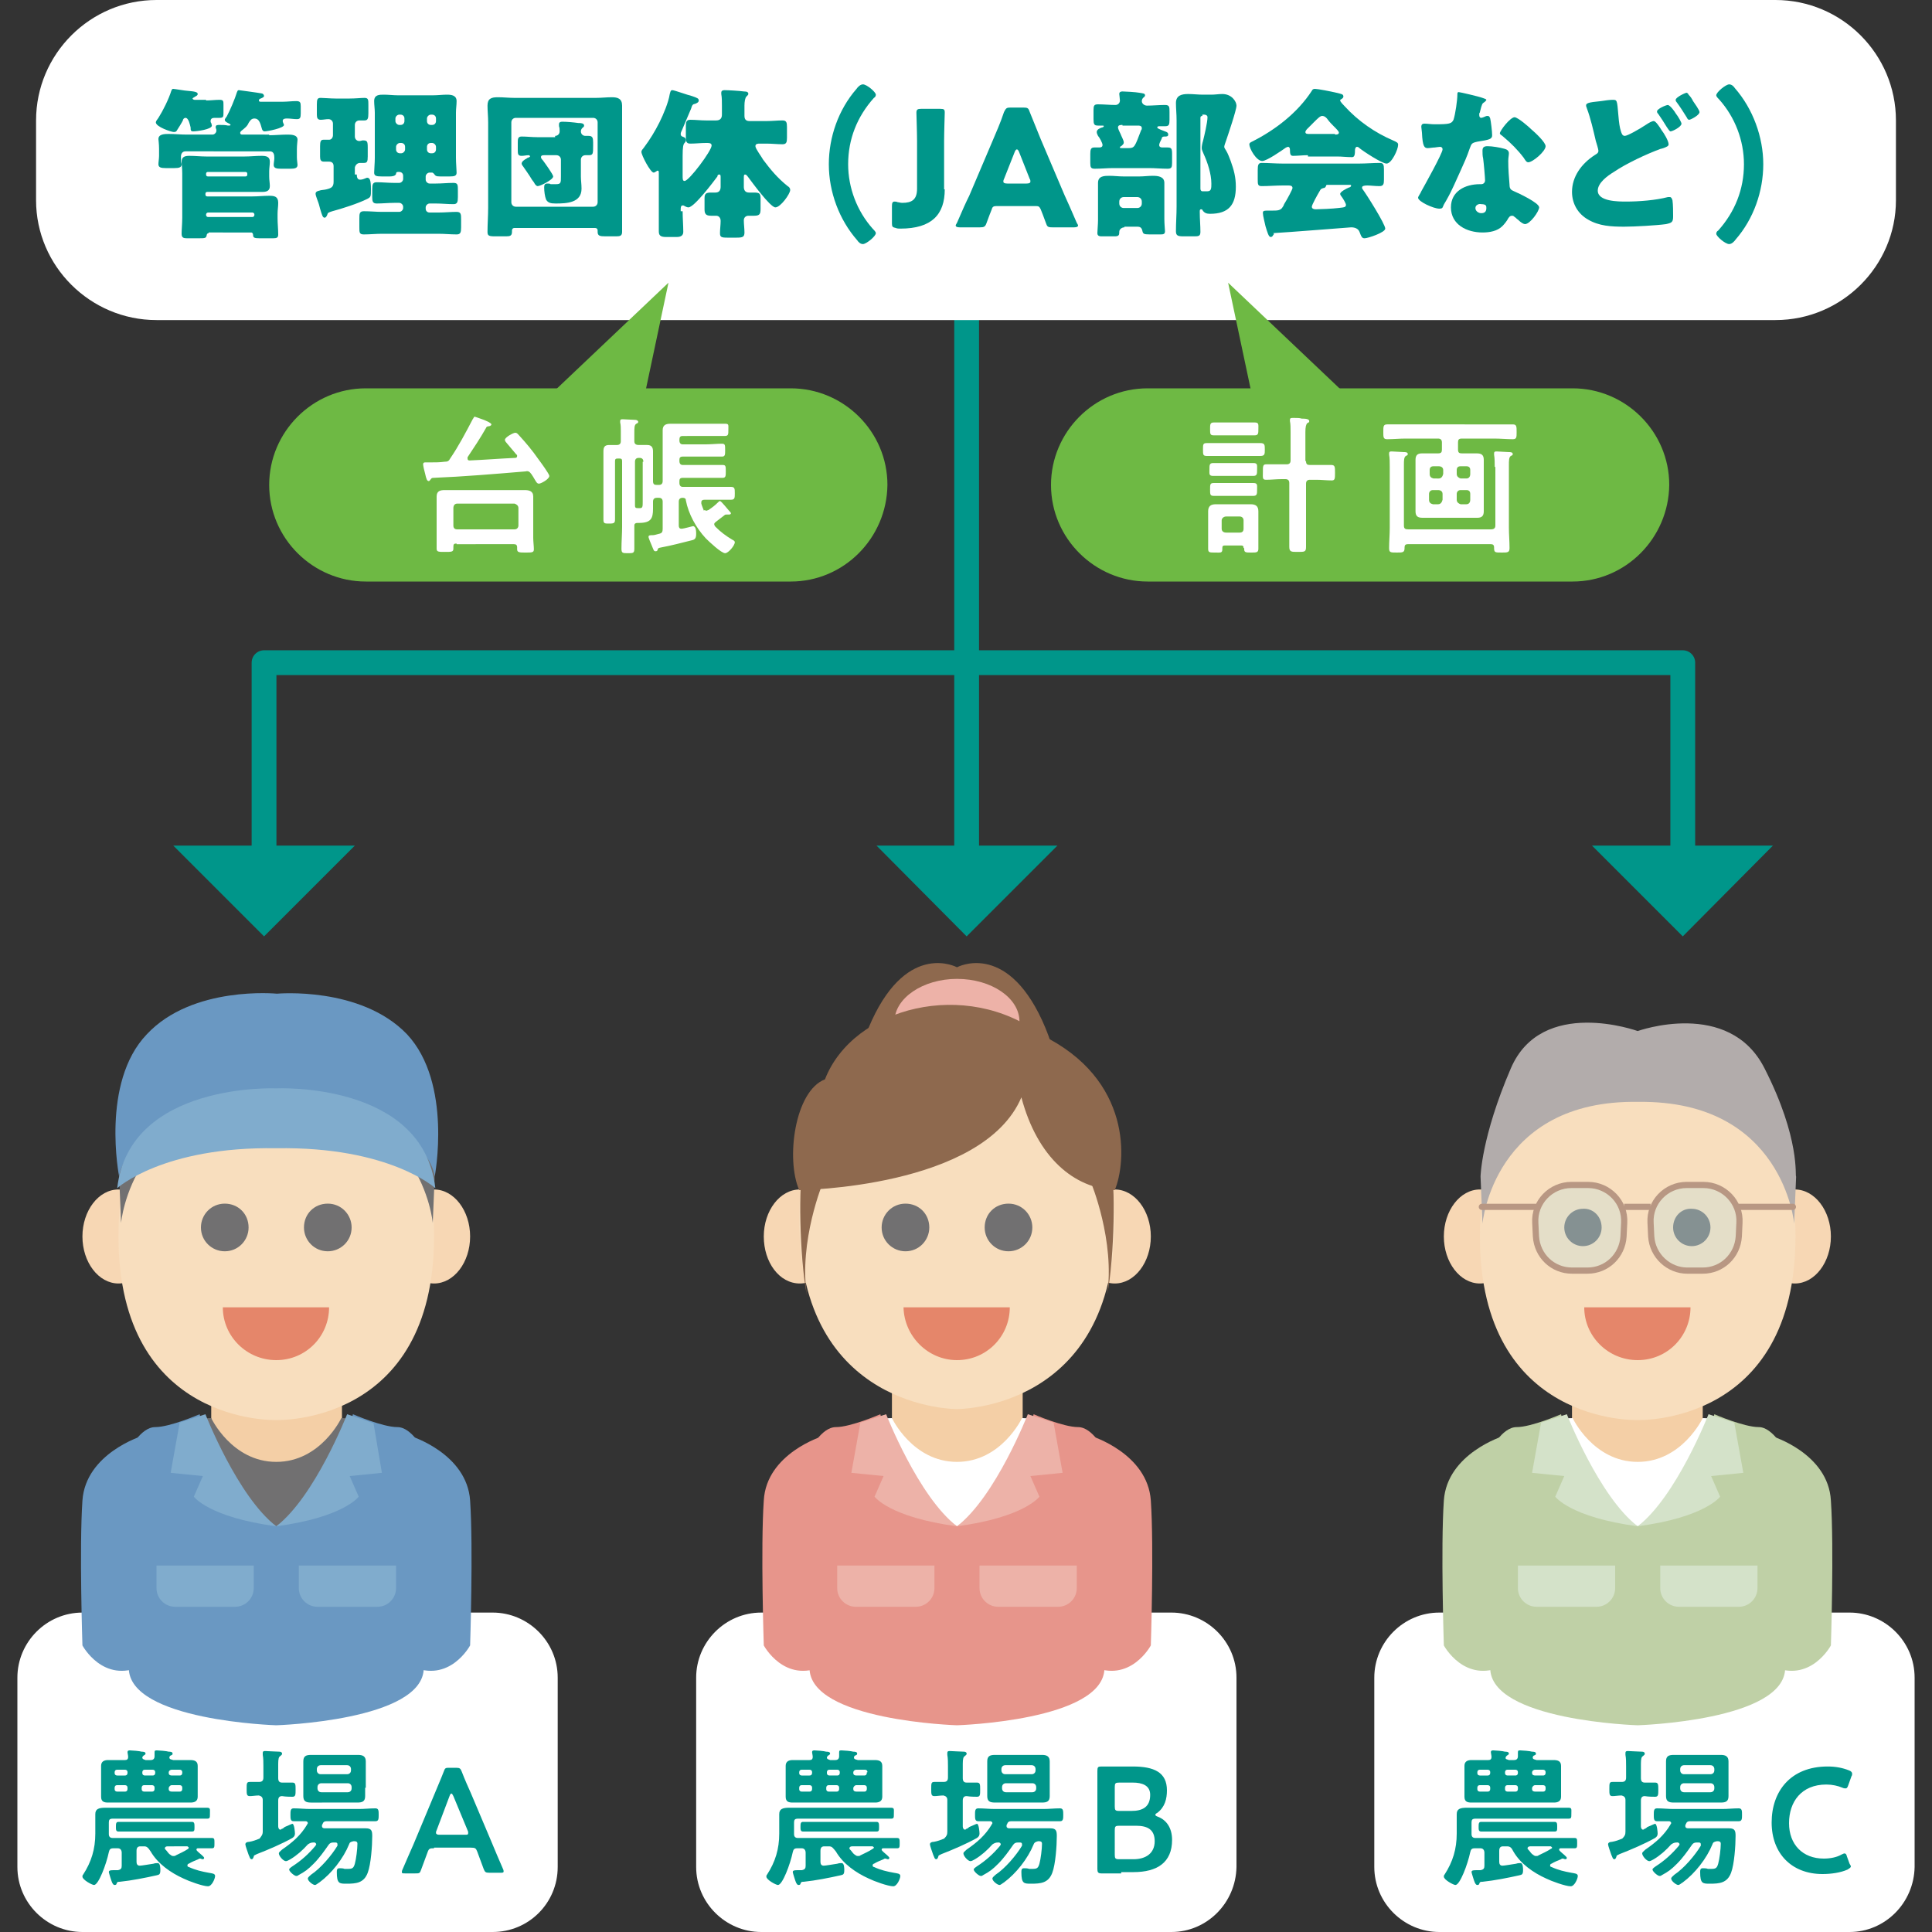 <?xml version="1.0" encoding="utf-8"?>
<!-- Generator: Adobe Illustrator 22.1.0, SVG Export Plug-In . SVG Version: 6.00 Build 0)  -->
<svg version="1.1" id="レイヤー_1" xmlns="http://www.w3.org/2000/svg" xmlns:xlink="http://www.w3.org/1999/xlink" x="0px"
	 y="0px" width="300px" height="300px" viewBox="0 0 300 300" style="enable-background:new 0 0 300 300;" xml:space="preserve">
<rect x="0" y="0" width="300" height="300" fill="#333333" stroke="none"/>
<style type="text/css">
	.st0{fill:#FFFFFF;}
	.st1{fill:#00968A;}
	.st2{fill:none;stroke:#00968A;stroke-width:3.85;stroke-linecap:round;stroke-linejoin:round;}
	.st3{fill:#6EB944;}
	.st4{fill:#F4CFA6;}
	.st5{fill:#717071;}
	.st6{fill:#6A98C2;}
	.st7{fill:#F7D7B4;}
	.st8{fill:#F8DEBE;}
	.st9{fill:#E5866A;}
	.st10{fill:#80ACCD;}
	.st11{fill:#8E694E;}
	.st12{fill:#EDB2A8;}
	.st13{fill:#E7958B;}
	.st14{fill:#BFD0A6;}
	.st15{fill:#D4E2C9;}
	.st16{fill:#B2ACAB;}
	.st17{fill:none;stroke:#B89783;stroke-width:0.962;stroke-miterlimit:10;}
	.st18{fill:none;stroke:#B89783;stroke-width:0.962;stroke-linecap:round;stroke-miterlimit:10;}
	.st19{opacity:0.3;enable-background:new    ;}
	.st20{clip-path:url(#SVGID_2_);}
	.st21{clip-path:url(#SVGID_4_);fill:#B4DEE1;}
	.st22{clip-path:url(#SVGID_6_);}
	.st23{clip-path:url(#SVGID_8_);fill:#B4DEE1;}
</style>
<g>
	<path class="st0" d="M181.9,300h-63.7c-5.5,0-10.1-4.5-10.1-10.1v-29.4c0-5.5,4.5-10.1,10.1-10.1h63.7c5.5,0,10.1,4.5,10.1,10.1
		v29.4C191.9,295.5,187.4,300,181.9,300"/>
	<path class="st1" d="M128.7,286.7H128c-0.4,0-0.6,0.2-0.6,0.7v1.7c0,0.3,0.1,0.6,0.5,0.6c0.3,0,1.4-0.2,2.1-0.3
		c0.3-0.1,0.5-0.1,0.7-0.1c0.4,0,0.4,0.8,0.4,1.1c0,0.7-0.2,0.7-0.6,0.8c-1.8,0.4-3.8,0.8-5.7,1c-0.3,0-0.4,0-0.5,0.3
		c0,0.1-0.1,0.2-0.3,0.2c-0.2,0-0.3-0.2-0.4-0.4c-0.1-0.2-0.5-1.5-0.5-1.6c0-0.3,0.3-0.3,0.9-0.3c0.1,0,0.3,0,0.5,0
		c0.5-0.1,0.6-0.3,0.6-0.7v-2c0-0.4-0.2-0.7-0.6-0.7h-0.7c-0.5,0-0.6,0.2-0.7,0.6c-0.4,1.9-1.6,5.1-2.3,5.1c-0.3,0-1.8-0.8-1.8-1.3
		c0-0.1,0-0.2,0.1-0.3c1.3-2,1.9-4,1.9-6.4v-1.3c0-0.6,0-1.1,0-1.7c0-0.8,0.5-1,1.6-1c0.5,0,1.2,0,1.9,0h11c0.9,0,1.9,0,2.8,0
		c0.6,0,0.5,0.2,0.5,0.9c0,0.7,0,0.8-0.5,0.8c-0.9,0-1.9,0-2.8,0h-11.6c-0.5,0-0.6,0.2-0.6,0.6v1.8c0,0.4,0.2,0.6,0.6,0.6h12.8
		c0.9,0,1.7,0,2.6,0c0.4,0,0.4,0.2,0.4,0.8c0,0.6,0,0.8-0.4,0.8c-0.7,0-1.5,0-2.2,0c-0.1,0-0.2,0.1-0.2,0.2c0,0.1,0.1,0.2,0.2,0.3
		c0.3,0.3,1,0.8,1,1c0,0.1-0.1,0.2-0.2,0.2c-0.2,0-0.3-0.1-0.4-0.1c-0.1,0-0.2,0-0.3,0.1c-0.5,0.2-1,0.4-1.5,0.7
		c-0.1,0-0.2,0.1-0.2,0.3c0,0.1,0.1,0.2,0.2,0.2c1.1,0.5,2,0.7,3.1,0.9c0.5,0.1,1,0.1,1,0.5c0,0.4-0.5,1.6-1.1,1.6
		c-0.8,0-3-0.8-3.8-1.2c-2-0.9-4-2.3-5.1-4.2C129.3,286.9,129.2,286.7,128.7,286.7 M128.9,273.3h0.8c0.4,0,0.6-0.2,0.6-0.6
		c0-0.2,0-0.4,0-0.6c0-0.3,0.1-0.3,0.4-0.3c0.3,0,1.5,0.1,1.8,0.2c0.2,0,0.6,0,0.6,0.3c0,0.2-0.1,0.2-0.3,0.3
		c-0.1,0-0.2,0.2-0.2,0.3c0,0.3,0.3,0.3,0.6,0.4h0.7c0.6,0,1.3,0,1.9,0c0.6,0,1.2,0.1,1.2,0.9c0,0.4,0,0.8,0,1.3v2.2
		c0,0.5,0,0.9,0,1.3c0,0.7-0.5,0.9-1.1,0.9c-0.6,0-1.3,0-1.9,0h-9c-0.6,0-1.3,0-1.9,0c-0.6,0-1.1-0.1-1.1-0.9c0-0.4,0-0.8,0-1.3
		v-2.2c0-0.5,0-0.9,0-1.3c0-0.7,0.5-0.9,1.1-0.9c0.7,0,1.3,0,1.9,0h0.7c0.3,0,0.5-0.1,0.5-0.5c0-0.2-0.1-0.6-0.1-0.7
		c0-0.3,0.2-0.3,0.4-0.3c0.3,0,1.5,0.1,1.8,0.2c0.2,0,0.6,0,0.6,0.3c0,0.1-0.1,0.2-0.3,0.3c-0.1,0.1-0.2,0.2-0.2,0.3
		C128.4,273.2,128.7,273.2,128.9,273.3 M125.7,275.7c0.3,0,0.4-0.2,0.4-0.4v-0.1c0-0.3-0.2-0.4-0.4-0.4h-1.2c-0.3,0-0.4,0.2-0.4,0.4
		v0.1c0,0.3,0.2,0.4,0.4,0.4H125.7z M124.1,277.8c0,0.3,0.2,0.4,0.4,0.4h1.2c0.3,0,0.4-0.2,0.4-0.4v-0.2c0-0.3-0.2-0.4-0.4-0.4h-1.2
		c-0.3,0-0.4,0.2-0.4,0.4V277.8z M127,284.4c-0.8,0-1.6,0-2.3,0c-0.4,0-0.4-0.3-0.4-0.7c0-0.5,0-0.8,0.4-0.8c0.8,0,1.6,0,2.3,0h6.8
		c0.8,0,1.6,0,2.3,0c0.4,0,0.4,0.3,0.4,0.8c0,0.5,0,0.7-0.4,0.7c-0.8,0-1.6,0-2.3,0H127z M130.4,275.2c0-0.3-0.2-0.4-0.4-0.4h-1.2
		c-0.3,0-0.4,0.2-0.4,0.4v0.1c0,0.3,0.2,0.4,0.4,0.4h1.2c0.3,0,0.4-0.2,0.4-0.4V275.2z M128.7,277.2c-0.3,0-0.4,0.2-0.4,0.4v0.2
		c0,0.3,0.2,0.4,0.4,0.4h1.2c0.3,0,0.4-0.2,0.4-0.4v-0.2c0-0.3-0.2-0.4-0.4-0.4H128.7z M135.7,286.9c0-0.1-0.1-0.1-0.2-0.2h-3.2
		c-0.2,0-0.4,0.1-0.4,0.3c0,0.1,0,0.1,0.1,0.2c0.3,0.3,0.3,0.4,0.6,0.7c0.2,0.1,0.3,0.3,0.6,0.3c0.2,0,0.3,0,0.4-0.1
		c0.6-0.3,1.3-0.6,1.9-1C135.6,287,135.7,287,135.7,286.9 M134.7,275.2c0-0.3-0.2-0.4-0.4-0.4H133c-0.3,0-0.5,0.2-0.5,0.4v0.1
		c0,0.3,0.2,0.4,0.5,0.4h1.2c0.3,0,0.4-0.2,0.4-0.4V275.2z M133,277.2c-0.3,0-0.4,0.2-0.5,0.4v0.2c0,0.3,0.2,0.4,0.5,0.4h1.2
		c0.3,0,0.4-0.2,0.4-0.4v-0.2c0-0.3-0.2-0.4-0.4-0.4H133z"/>
	<path class="st1" d="M147.1,284.4v-4.9c0-0.4-0.2-0.6-0.6-0.7c-0.5,0-1,0.1-1.4,0.1c-0.5,0-0.5-0.3-0.5-1.1c0-0.9,0-1.1,0.5-1.1
		c0.2,0,1.1,0,1.4,0c0.5,0,0.7-0.2,0.7-0.7v-1.7c0-0.6,0-1.3-0.1-1.8c0-0.1,0-0.2,0-0.3c0-0.3,0.2-0.3,0.4-0.3
		c0.3,0,1.7,0.1,2.2,0.1c0.2,0,0.4,0.1,0.4,0.3c0,0.2-0.1,0.2-0.3,0.4c-0.2,0.1-0.3,0.4-0.3,1.2v2.2c0,0.5,0.2,0.7,0.6,0.7
		c0.5,0,1,0,1.6,0c0.5,0,0.5,0.3,0.5,1.1c0,0.8,0,1.1-0.5,1.1c-0.3,0-1,0-1.6-0.1c-0.4,0-0.6,0.2-0.6,0.7v4c0,0.2,0.1,0.5,0.3,0.5
		c0.1,0,0.2,0,0.2-0.1c0.1,0,0.3-0.1,0.5-0.3c0.5-0.2,1.1-0.5,1.2-0.5c0.3,0,0.4,1.3,0.4,1.5c0,0.3-0.1,0.5-0.4,0.7
		c-1.6,0.9-3.7,1.8-5.5,2.5c-0.4,0.2-0.5,0.2-0.5,0.4c-0.1,0.3-0.2,0.4-0.3,0.4c-0.3,0-0.3-0.3-0.5-0.7c-0.1-0.3-0.5-1.4-0.5-1.6
		c0-0.3,0.3-0.4,0.6-0.4c0.6-0.1,1.1-0.3,1.6-0.5C147,285.1,147.1,284.9,147.1,284.4 M160.5,286.4c-0.9,2.2-2.7,4.5-4.6,5.9
		c-0.2,0.1-0.5,0.4-0.7,0.4c-0.3,0-1.1-0.6-1.1-1c0-0.2,0.3-0.4,0.5-0.6c1.5-1,3.2-3,4.1-4.5c0-0.1,0-0.1,0-0.2
		c0-0.3-0.2-0.3-0.4-0.3h-0.2c-0.4,0-0.6,0.1-0.8,0.4c-0.7,1-1.4,2-2.3,2.9c-0.9,0.9-1.3,1.2-2.4,1.8c-0.1,0.1-0.2,0.1-0.3,0.1
		c-0.3,0-1.1-0.7-1.1-1c0-0.2,0.4-0.4,0.5-0.5c1.4-0.9,2.5-1.9,3.6-3.2c0-0.1,0.1-0.1,0.1-0.2c0-0.2-0.2-0.3-0.3-0.3h-0.1
		c-0.4,0-0.6,0.1-0.9,0.3c-0.8,0.9-1.7,1.7-2.7,2.3c-0.2,0.1-0.5,0.3-0.7,0.3c-0.4,0-1.1-0.8-1.1-1.2c0-0.2,0.2-0.3,0.5-0.6
		c1.6-1.1,2.9-2.2,3.9-3.9c0-0.1,0.1-0.1,0.1-0.2c0-0.2-0.2-0.3-0.3-0.3c-0.5,0-1.5,0-1.9,0c-0.5,0-0.5-0.4-0.5-1s0-1,0.5-1
		c0.9,0,1.7,0.1,2.6,0.1h7.5c0.9,0,1.7-0.1,2.6-0.1c0.5,0,0.5,0.4,0.5,1s0,1-0.5,1c-0.9,0-1.8,0-2.6,0h-5c-0.3,0-0.5,0.1-0.6,0.4
		c0,0.1-0.1,0.1-0.1,0.2c0,0.1,0,0.1,0,0.2c0,0.2,0.2,0.3,0.4,0.3h4.6c0.6,0,1.2,0,1.8,0c0.9,0,1,0.4,1,1.2c0,1.5-0.2,4.4-0.7,5.7
		c-0.6,1.6-1.8,1.7-3.3,1.7c-1.1,0-1.5,0-1.5-1.8c0-0.3,0-0.6,0.4-0.6c0.2,0,0.6,0,0.8,0.1c0.2,0,0.3,0,0.5,0c0.7,0,0.9-0.1,1.1-0.8
		c0.2-0.7,0.4-2.3,0.4-3.1c0-0.4-0.3-0.4-0.6-0.4C160.8,286,160.6,286.1,160.5,286.4 M163,277.6c0,0.4,0,0.9,0,1.3
		c0,0.8-0.4,1-1.2,1c-0.6,0-1.2,0-1.8,0h-3.8c-0.6,0-1.2,0-1.7,0c-0.8,0-1.2-0.2-1.2-1c0-0.4,0-0.9,0-1.3v-2.8c0-0.4,0-0.9,0-1.3
		c0-0.8,0.4-1,1.2-1c0.6,0,1.2,0,1.8,0h3.8c0.6,0,1.2,0,1.7,0c0.7,0,1.2,0.2,1.2,1c0,0.4,0,0.9,0,1.3V277.6z M160.2,275.5
		c0.3,0,0.6-0.2,0.6-0.6v-0.2c0-0.3-0.2-0.6-0.6-0.6h-4.1c-0.3,0-0.6,0.2-0.6,0.6v0.2c0,0.3,0.2,0.6,0.6,0.6H160.2z M156.2,276.9
		c-0.3,0-0.6,0.2-0.6,0.6v0.2c0,0.3,0.2,0.6,0.6,0.6h4.1c0.3,0,0.6-0.2,0.6-0.6v-0.2c0-0.3-0.2-0.6-0.6-0.6H156.2z"/>
	<path class="st1" d="M174.1,290.9c-1.1,0-2.9,0-3.1,0c-0.5,0-0.6-0.2-0.6-0.7c0-0.2,0-2.7,0-4v-7.3c0-1.1,0-3.5,0-3.9
		c0-0.6,0.1-0.7,0.6-0.7c0.3,0,2,0,3.1,0h1.8c3.3,0,5.3,0.9,5.3,3.7c0,1.3-0.3,2.6-1.5,3.5c-0.2,0.1-0.3,0.2-0.3,0.3
		c0,0.1,0.1,0.2,0.4,0.3c1.3,0.5,2.2,1.7,2.2,3.6c0,3.5-2.3,5-6,5H174.1z M173.1,280.5c0,0.6,0.1,0.7,0.7,0.7h1.9
		c1.7,0,2.9-0.6,2.9-2.5c0-1.5-1.3-1.9-2.7-1.9h-2.1c-0.6,0-0.7,0.1-0.7,0.7V280.5z M173.1,288c0,0.6,0.1,0.7,0.7,0.7h2.2
		c1.9,0,3.3-0.9,3.3-2.8c0-1.8-1.1-2.4-2.9-2.4h-2.6c-0.6,0-0.7,0.1-0.7,0.7V288z"/>
	<path class="st0" d="M76.5,300H12.8c-5.5,0-10.1-4.5-10.1-10.1v-29.4c0-5.5,4.5-10.1,10.1-10.1h63.7c5.5,0,10.1,4.5,10.1,10.1v29.4
		C86.6,295.5,82.1,300,76.5,300"/>
	<path class="st0" d="M287.2,300h-63.7c-5.5,0-10.1-4.5-10.1-10.1v-29.4c0-5.5,4.5-10.1,10.1-10.1h63.7c5.5,0,10.1,4.5,10.1,10.1
		v29.4C297.2,295.5,292.7,300,287.2,300"/>
	<path class="st1" d="M234,286.7h-0.6c-0.4,0-0.6,0.2-0.6,0.7v1.7c0,0.3,0.1,0.6,0.5,0.6c0.3,0,1.4-0.2,2.1-0.3
		c0.3-0.1,0.5-0.1,0.7-0.1c0.4,0,0.4,0.8,0.4,1.1c0,0.7-0.2,0.7-0.6,0.8c-1.8,0.4-3.8,0.8-5.7,1c-0.3,0-0.4,0-0.5,0.3
		c0,0.1-0.1,0.2-0.3,0.2c-0.2,0-0.3-0.2-0.4-0.4c-0.1-0.2-0.5-1.5-0.5-1.6c0-0.3,0.3-0.3,0.9-0.3c0.1,0,0.3,0,0.5,0
		c0.5-0.1,0.6-0.3,0.6-0.7v-2c0-0.4-0.2-0.7-0.6-0.7H229c-0.5,0-0.6,0.2-0.7,0.6c-0.4,1.9-1.6,5.1-2.3,5.1c-0.3,0-1.8-0.8-1.8-1.3
		c0-0.1,0-0.2,0.1-0.3c1.3-2,1.9-4,1.9-6.4v-1.3c0-0.6,0-1.1,0-1.7c0-0.8,0.5-1,1.6-1c0.5,0,1.2,0,1.9,0h11c0.9,0,1.9,0,2.8,0
		c0.6,0,0.5,0.2,0.5,0.9c0,0.7,0,0.8-0.5,0.8c-0.9,0-1.9,0-2.8,0h-11.6c-0.5,0-0.6,0.2-0.6,0.6v1.8c0,0.4,0.2,0.6,0.6,0.6h12.8
		c0.9,0,1.7,0,2.6,0c0.4,0,0.4,0.2,0.4,0.8c0,0.6,0,0.8-0.4,0.8c-0.7,0-1.5,0-2.2,0c-0.1,0-0.2,0.1-0.2,0.2c0,0.1,0.1,0.2,0.2,0.3
		c0.3,0.3,1,0.8,1,1c0,0.1-0.1,0.2-0.2,0.2c-0.2,0-0.3-0.1-0.4-0.1c-0.1,0-0.2,0-0.3,0.1c-0.5,0.2-1,0.4-1.5,0.7
		c-0.1,0-0.2,0.1-0.2,0.3c0,0.1,0.1,0.2,0.2,0.2c1.1,0.5,2,0.7,3.1,0.9c0.5,0.1,1,0.1,1,0.5c0,0.4-0.5,1.6-1.1,1.6
		c-0.8,0-3-0.8-3.8-1.2c-2-0.9-4-2.3-5.1-4.2C234.7,286.9,234.5,286.7,234,286.7 M234.3,273.3h0.8c0.4,0,0.6-0.2,0.6-0.6
		c0-0.2,0-0.4,0-0.6c0-0.3,0.1-0.3,0.4-0.3c0.3,0,1.5,0.1,1.8,0.2c0.2,0,0.6,0,0.6,0.3c0,0.2-0.1,0.2-0.3,0.3
		c-0.1,0-0.2,0.2-0.2,0.3c0,0.3,0.3,0.3,0.6,0.4h0.7c0.6,0,1.3,0,1.9,0c0.6,0,1.2,0.1,1.2,0.9c0,0.4,0,0.8,0,1.3v2.2
		c0,0.5,0,0.9,0,1.3c0,0.7-0.5,0.9-1.1,0.9c-0.6,0-1.3,0-1.9,0h-9c-0.6,0-1.3,0-1.9,0c-0.6,0-1.1-0.1-1.1-0.9c0-0.4,0-0.8,0-1.3
		v-2.2c0-0.5,0-0.9,0-1.3c0-0.7,0.5-0.9,1.1-0.9c0.7,0,1.3,0,1.9,0h0.7c0.3,0,0.5-0.1,0.5-0.5c0-0.2-0.1-0.6-0.1-0.7
		c0-0.3,0.2-0.3,0.4-0.3c0.3,0,1.5,0.1,1.8,0.2c0.2,0,0.6,0,0.6,0.3c0,0.1-0.1,0.2-0.3,0.3c-0.1,0.1-0.2,0.2-0.2,0.3
		C233.7,273.2,234.1,273.2,234.3,273.3 M231,275.7c0.3,0,0.4-0.2,0.4-0.4v-0.1c0-0.3-0.2-0.4-0.4-0.4h-1.2c-0.3,0-0.4,0.2-0.4,0.4
		v0.1c0,0.3,0.2,0.4,0.4,0.4H231z M229.4,277.8c0,0.3,0.2,0.4,0.4,0.4h1.2c0.3,0,0.4-0.2,0.4-0.4v-0.2c0-0.3-0.2-0.4-0.4-0.4h-1.2
		c-0.3,0-0.4,0.2-0.4,0.4V277.8z M232.3,284.4c-0.8,0-1.6,0-2.3,0c-0.4,0-0.4-0.3-0.4-0.7c0-0.5,0-0.8,0.4-0.8c0.8,0,1.6,0,2.3,0
		h6.8c0.8,0,1.6,0,2.3,0c0.4,0,0.4,0.3,0.4,0.8c0,0.5,0,0.7-0.4,0.7c-0.8,0-1.6,0-2.3,0H232.3z M235.7,275.2c0-0.3-0.2-0.4-0.4-0.4
		h-1.2c-0.3,0-0.4,0.2-0.4,0.4v0.1c0,0.3,0.2,0.4,0.4,0.4h1.2c0.3,0,0.4-0.2,0.4-0.4V275.2z M234.1,277.2c-0.3,0-0.4,0.2-0.4,0.4
		v0.2c0,0.3,0.2,0.4,0.4,0.4h1.2c0.3,0,0.4-0.2,0.4-0.4v-0.2c0-0.3-0.2-0.4-0.4-0.4H234.1z M241,286.9c0-0.1-0.1-0.1-0.2-0.2h-3.2
		c-0.2,0-0.4,0.1-0.4,0.3c0,0.1,0,0.1,0.1,0.2c0.3,0.3,0.3,0.4,0.6,0.7c0.2,0.1,0.3,0.3,0.6,0.3c0.2,0,0.3,0,0.4-0.1
		c0.6-0.3,1.3-0.6,1.9-1C241,287,241,287,241,286.9 M240,275.2c0-0.3-0.2-0.4-0.4-0.4h-1.2c-0.3,0-0.5,0.2-0.5,0.4v0.1
		c0,0.3,0.2,0.4,0.5,0.4h1.2c0.3,0,0.4-0.2,0.4-0.4V275.2z M238.4,277.2c-0.3,0-0.4,0.2-0.5,0.4v0.2c0,0.3,0.2,0.4,0.5,0.4h1.2
		c0.3,0,0.4-0.2,0.4-0.4v-0.2c0-0.3-0.2-0.4-0.4-0.4H238.4z"/>
	<path class="st1" d="M252.4,284.4v-4.9c0-0.4-0.2-0.6-0.6-0.7c-0.5,0-1,0.1-1.4,0.1c-0.5,0-0.5-0.3-0.5-1.1c0-0.9,0-1.1,0.5-1.1
		c0.2,0,1.1,0,1.4,0c0.5,0,0.7-0.2,0.7-0.7v-1.7c0-0.6,0-1.3-0.1-1.8c0-0.1,0-0.2,0-0.3c0-0.3,0.2-0.3,0.4-0.3
		c0.3,0,1.7,0.1,2.2,0.1c0.2,0,0.4,0.1,0.4,0.3c0,0.2-0.1,0.2-0.3,0.4c-0.2,0.1-0.3,0.4-0.3,1.2v2.2c0,0.5,0.2,0.7,0.6,0.7
		c0.5,0,1,0,1.6,0c0.5,0,0.5,0.3,0.5,1.1c0,0.8,0,1.1-0.5,1.1c-0.3,0-1,0-1.6-0.1c-0.4,0-0.6,0.2-0.6,0.7v4c0,0.2,0.1,0.5,0.3,0.5
		c0.1,0,0.2,0,0.2-0.1c0.1,0,0.3-0.1,0.5-0.3c0.5-0.2,1.1-0.5,1.2-0.5c0.3,0,0.4,1.3,0.4,1.5c0,0.3-0.1,0.5-0.4,0.7
		c-1.6,0.9-3.7,1.8-5.5,2.5c-0.4,0.2-0.5,0.2-0.5,0.4c-0.1,0.3-0.2,0.4-0.3,0.4c-0.3,0-0.3-0.3-0.5-0.7c-0.1-0.3-0.5-1.4-0.5-1.6
		c0-0.3,0.3-0.4,0.6-0.4c0.6-0.1,1.1-0.3,1.6-0.5C252.3,285.1,252.4,284.9,252.4,284.4 M265.9,286.4c-0.9,2.2-2.7,4.5-4.6,5.9
		c-0.2,0.1-0.5,0.4-0.7,0.4c-0.3,0-1.1-0.6-1.1-1c0-0.2,0.3-0.4,0.5-0.6c1.5-1,3.2-3,4.1-4.5c0-0.1,0-0.1,0-0.2
		c0-0.3-0.2-0.3-0.4-0.3h-0.2c-0.4,0-0.6,0.1-0.8,0.4c-0.7,1-1.4,2-2.3,2.9c-0.9,0.9-1.3,1.2-2.4,1.8c-0.1,0.1-0.2,0.1-0.3,0.1
		c-0.3,0-1.1-0.7-1.1-1c0-0.2,0.4-0.4,0.5-0.5c1.4-0.9,2.5-1.9,3.6-3.2c0-0.1,0.1-0.1,0.1-0.2c0-0.2-0.2-0.3-0.3-0.3h-0.1
		c-0.4,0-0.6,0.1-0.9,0.3c-0.8,0.9-1.7,1.7-2.7,2.3c-0.2,0.1-0.5,0.3-0.7,0.3c-0.4,0-1.1-0.8-1.1-1.2c0-0.2,0.2-0.3,0.5-0.6
		c1.6-1.1,2.9-2.2,3.9-3.9c0-0.1,0.1-0.1,0.1-0.2c0-0.2-0.2-0.3-0.3-0.3c-0.5,0-1.5,0-1.9,0c-0.5,0-0.5-0.4-0.5-1s0-1,0.5-1
		c0.9,0,1.7,0.1,2.6,0.1h7.5c0.9,0,1.7-0.1,2.6-0.1c0.5,0,0.5,0.4,0.5,1s0,1-0.5,1c-0.9,0-1.8,0-2.6,0h-5c-0.3,0-0.5,0.1-0.6,0.4
		c0,0.1-0.1,0.1-0.1,0.2c0,0.1,0,0.1,0,0.2c0,0.2,0.2,0.3,0.4,0.3h4.6c0.6,0,1.2,0,1.8,0c0.9,0,1,0.4,1,1.2c0,1.5-0.2,4.4-0.7,5.7
		c-0.6,1.6-1.8,1.7-3.3,1.7c-1.1,0-1.5,0-1.5-1.8c0-0.3,0-0.6,0.4-0.6c0.2,0,0.6,0,0.8,0.1c0.2,0,0.3,0,0.5,0c0.7,0,0.9-0.1,1.1-0.8
		c0.2-0.7,0.4-2.3,0.4-3.1c0-0.4-0.3-0.4-0.6-0.4C266.1,286,266,286.1,265.9,286.4 M268.4,277.6c0,0.4,0,0.9,0,1.3
		c0,0.8-0.4,1-1.2,1c-0.6,0-1.2,0-1.8,0h-3.8c-0.6,0-1.2,0-1.7,0c-0.8,0-1.2-0.2-1.2-1c0-0.4,0-0.9,0-1.3v-2.8c0-0.4,0-0.9,0-1.3
		c0-0.8,0.4-1,1.2-1c0.6,0,1.2,0,1.8,0h3.8c0.6,0,1.2,0,1.7,0c0.7,0,1.2,0.2,1.2,1c0,0.4,0,0.9,0,1.3V277.6z M265.6,275.5
		c0.3,0,0.6-0.2,0.6-0.6v-0.2c0-0.3-0.2-0.6-0.6-0.6h-4.1c-0.3,0-0.6,0.2-0.6,0.6v0.2c0,0.3,0.2,0.6,0.6,0.6H265.6z M261.5,276.9
		c-0.3,0-0.6,0.2-0.6,0.6v0.2c0,0.3,0.2,0.6,0.6,0.6h4.1c0.3,0,0.6-0.2,0.6-0.6v-0.2c0-0.3-0.2-0.6-0.6-0.6H261.5z"/>
	<path class="st1" d="M287.4,289.8c0,0.2-0.2,0.3-0.5,0.5c-1.1,0.5-2.6,0.7-3.9,0.7c-4.8,0-7.9-3.2-7.9-8c0-4.8,2.9-8.7,8.7-8.7
		c1.2,0,2.3,0.2,3.3,0.6c0.3,0.1,0.5,0.3,0.5,0.5c0,0.1,0,0.3-0.1,0.4l-0.5,1.4c-0.1,0.3-0.2,0.5-0.4,0.5c-0.1,0-0.3,0-0.5-0.1
		c-0.7-0.3-1.6-0.5-2.5-0.5c-3.9,0-5.8,2.7-5.8,6c0,3.3,2.1,5.5,5.4,5.5c1,0,2-0.2,2.7-0.6c0.2-0.1,0.4-0.2,0.5-0.2
		c0.2,0,0.3,0.1,0.4,0.5l0.4,1.1C287.3,289.6,287.4,289.7,287.4,289.8"/>
	<path class="st1" d="M22.4,286.7h-0.6c-0.4,0-0.6,0.2-0.6,0.7v1.7c0,0.3,0.1,0.6,0.5,0.6c0.3,0,1.4-0.2,2.1-0.3
		c0.3-0.1,0.5-0.1,0.7-0.1c0.4,0,0.4,0.8,0.4,1.1c0,0.7-0.2,0.7-0.6,0.8c-1.8,0.4-3.8,0.8-5.7,1c-0.3,0-0.4,0-0.5,0.3
		c0,0.1-0.1,0.2-0.3,0.2c-0.2,0-0.3-0.2-0.4-0.4c-0.1-0.2-0.5-1.5-0.5-1.6c0-0.3,0.3-0.3,0.9-0.3c0.1,0,0.3,0,0.5,0
		c0.5-0.1,0.6-0.3,0.6-0.7v-2c0-0.4-0.2-0.7-0.6-0.7h-0.7c-0.5,0-0.6,0.2-0.7,0.6c-0.4,1.9-1.6,5.1-2.3,5.1c-0.3,0-1.8-0.8-1.8-1.3
		c0-0.1,0-0.2,0.1-0.3c1.3-2,1.9-4,1.9-6.4v-1.3c0-0.6,0-1.1,0-1.7c0-0.8,0.5-1,1.6-1c0.5,0,1.2,0,1.9,0h11c0.9,0,1.9,0,2.8,0
		c0.6,0,0.5,0.2,0.5,0.9c0,0.7,0,0.8-0.5,0.8c-0.9,0-1.9,0-2.8,0H17.5c-0.5,0-0.6,0.2-0.6,0.6v1.8c0,0.4,0.2,0.6,0.6,0.6h12.8
		c0.9,0,1.7,0,2.6,0c0.4,0,0.4,0.2,0.4,0.8c0,0.6,0,0.8-0.4,0.8c-0.7,0-1.5,0-2.2,0c-0.1,0-0.2,0.1-0.2,0.2c0,0.1,0.1,0.2,0.2,0.3
		c0.3,0.3,1,0.8,1,1c0,0.1-0.1,0.2-0.2,0.2c-0.2,0-0.3-0.1-0.4-0.1c-0.1,0-0.2,0-0.3,0.1c-0.5,0.2-1,0.4-1.5,0.7
		c-0.1,0-0.2,0.1-0.2,0.3c0,0.1,0.1,0.2,0.2,0.2c1.1,0.5,2,0.7,3.1,0.9c0.5,0.1,1,0.1,1,0.5c0,0.4-0.5,1.6-1.1,1.6
		c-0.8,0-3-0.8-3.8-1.2c-2-0.9-4-2.3-5.1-4.2C23,286.9,22.8,286.7,22.4,286.7 M22.6,273.3h0.8c0.4,0,0.6-0.2,0.6-0.6
		c0-0.2,0-0.4,0-0.6c0-0.3,0.1-0.3,0.4-0.3c0.3,0,1.5,0.1,1.8,0.2c0.2,0,0.6,0,0.6,0.3c0,0.2-0.1,0.2-0.3,0.3
		c-0.1,0-0.2,0.2-0.2,0.3c0,0.3,0.3,0.3,0.6,0.4h0.7c0.6,0,1.3,0,1.9,0c0.6,0,1.2,0.1,1.2,0.9c0,0.4,0,0.8,0,1.3v2.2
		c0,0.5,0,0.9,0,1.3c0,0.7-0.5,0.9-1.1,0.9c-0.6,0-1.3,0-1.9,0h-9c-0.6,0-1.3,0-1.9,0c-0.6,0-1.1-0.1-1.1-0.9c0-0.4,0-0.8,0-1.3
		v-2.2c0-0.5,0-0.9,0-1.3c0-0.7,0.5-0.9,1.1-0.9c0.7,0,1.3,0,1.9,0h0.7c0.3,0,0.5-0.1,0.5-0.5c0-0.2-0.1-0.6-0.1-0.7
		c0-0.3,0.2-0.3,0.4-0.3c0.3,0,1.5,0.1,1.8,0.2c0.2,0,0.6,0,0.6,0.3c0,0.1-0.1,0.2-0.3,0.3c-0.1,0.1-0.2,0.2-0.2,0.3
		C22.1,273.2,22.4,273.2,22.6,273.3 M19.4,275.7c0.3,0,0.4-0.2,0.4-0.4v-0.1c0-0.3-0.2-0.4-0.4-0.4h-1.2c-0.3,0-0.4,0.2-0.4,0.4v0.1
		c0,0.3,0.2,0.4,0.4,0.4H19.4z M17.8,277.8c0,0.3,0.2,0.4,0.4,0.4h1.2c0.3,0,0.4-0.2,0.4-0.4v-0.2c0-0.3-0.2-0.4-0.4-0.4h-1.2
		c-0.3,0-0.4,0.2-0.4,0.4V277.8z M20.7,284.4c-0.8,0-1.6,0-2.3,0c-0.4,0-0.4-0.3-0.4-0.7c0-0.5,0-0.8,0.4-0.8c0.8,0,1.6,0,2.3,0h6.8
		c0.8,0,1.6,0,2.3,0c0.4,0,0.4,0.3,0.4,0.8c0,0.5,0,0.7-0.4,0.7c-0.8,0-1.6,0-2.3,0H20.7z M24.1,275.2c0-0.3-0.2-0.4-0.4-0.4h-1.2
		c-0.3,0-0.4,0.2-0.4,0.4v0.1c0,0.3,0.2,0.4,0.4,0.4h1.2c0.3,0,0.4-0.2,0.4-0.4V275.2z M22.4,277.2c-0.3,0-0.4,0.2-0.4,0.4v0.2
		c0,0.3,0.2,0.4,0.4,0.4h1.2c0.3,0,0.4-0.2,0.4-0.4v-0.2c0-0.3-0.2-0.4-0.4-0.4H22.4z M29.3,286.9c0-0.1-0.1-0.1-0.2-0.2H26
		c-0.2,0-0.4,0.1-0.4,0.3c0,0.1,0,0.1,0.1,0.2c0.3,0.3,0.3,0.4,0.6,0.7c0.2,0.1,0.3,0.3,0.6,0.3c0.2,0,0.3,0,0.4-0.1
		c0.6-0.3,1.3-0.6,1.9-1C29.3,287,29.3,287,29.3,286.9 M28.3,275.2c0-0.3-0.2-0.4-0.4-0.4h-1.2c-0.3,0-0.5,0.2-0.5,0.4v0.1
		c0,0.3,0.2,0.4,0.5,0.4h1.2c0.3,0,0.4-0.2,0.4-0.4V275.2z M26.7,277.2c-0.3,0-0.4,0.2-0.5,0.4v0.2c0,0.3,0.2,0.4,0.5,0.4h1.2
		c0.3,0,0.4-0.2,0.4-0.4v-0.2c0-0.3-0.2-0.4-0.4-0.4H26.7z"/>
	<path class="st1" d="M40.8,284.4v-4.9c0-0.4-0.2-0.6-0.6-0.7c-0.5,0-1,0.1-1.4,0.1c-0.5,0-0.5-0.3-0.5-1.1c0-0.9,0-1.1,0.5-1.1
		c0.2,0,1.1,0,1.4,0c0.5,0,0.7-0.2,0.7-0.7v-1.7c0-0.6,0-1.3-0.1-1.8c0-0.1,0-0.2,0-0.3c0-0.3,0.2-0.3,0.4-0.3
		c0.3,0,1.7,0.1,2.2,0.1c0.2,0,0.4,0.1,0.4,0.3c0,0.2-0.1,0.2-0.3,0.4c-0.2,0.1-0.3,0.4-0.3,1.2v2.2c0,0.5,0.2,0.7,0.6,0.7
		c0.5,0,1,0,1.6,0c0.5,0,0.5,0.3,0.5,1.1c0,0.8,0,1.1-0.5,1.1c-0.3,0-1,0-1.6-0.1c-0.4,0-0.6,0.2-0.6,0.7v4c0,0.2,0.1,0.5,0.3,0.5
		c0.1,0,0.2,0,0.2-0.1c0.1,0,0.3-0.1,0.5-0.3c0.5-0.2,1.1-0.5,1.2-0.5c0.3,0,0.4,1.3,0.4,1.5c0,0.3-0.1,0.5-0.4,0.7
		c-1.6,0.9-3.7,1.8-5.5,2.5c-0.4,0.2-0.5,0.2-0.5,0.4c-0.1,0.3-0.2,0.4-0.3,0.4c-0.3,0-0.3-0.3-0.5-0.7c-0.1-0.3-0.5-1.4-0.5-1.6
		c0-0.3,0.3-0.4,0.6-0.4c0.6-0.1,1.1-0.3,1.6-0.5C40.6,285.1,40.8,284.9,40.8,284.4 M54.2,286.4c-0.9,2.2-2.7,4.5-4.6,5.9
		c-0.2,0.1-0.5,0.4-0.7,0.4c-0.3,0-1.1-0.6-1.1-1c0-0.2,0.3-0.4,0.5-0.6c1.5-1,3.2-3,4.1-4.5c0-0.1,0-0.1,0-0.2
		c0-0.3-0.2-0.3-0.4-0.3h-0.2c-0.4,0-0.6,0.1-0.8,0.4c-0.7,1-1.4,2-2.3,2.9c-0.9,0.9-1.3,1.2-2.4,1.8c-0.1,0.1-0.2,0.1-0.3,0.1
		c-0.3,0-1.1-0.7-1.1-1c0-0.2,0.4-0.4,0.5-0.5c1.4-0.9,2.5-1.9,3.6-3.2c0-0.1,0.1-0.1,0.1-0.2c0-0.2-0.2-0.3-0.3-0.3h-0.1
		c-0.4,0-0.6,0.1-0.9,0.3c-0.8,0.9-1.7,1.7-2.7,2.3c-0.2,0.1-0.5,0.3-0.7,0.3c-0.4,0-1.1-0.8-1.1-1.2c0-0.2,0.2-0.3,0.5-0.6
		c1.6-1.1,2.9-2.2,3.9-3.9c0-0.1,0.1-0.1,0.1-0.2c0-0.2-0.2-0.3-0.3-0.3c-0.5,0-1.5,0-1.9,0c-0.5,0-0.5-0.4-0.5-1s0-1,0.5-1
		c0.9,0,1.7,0.1,2.6,0.1h7.5c0.9,0,1.7-0.1,2.6-0.1c0.5,0,0.5,0.4,0.5,1s0,1-0.5,1c-0.9,0-1.8,0-2.6,0h-5c-0.3,0-0.5,0.1-0.6,0.4
		c0,0.1-0.1,0.1-0.1,0.2c0,0.1,0,0.1,0,0.2c0,0.2,0.2,0.3,0.4,0.3h4.6c0.6,0,1.2,0,1.8,0c0.9,0,1,0.4,1,1.2c0,1.5-0.2,4.4-0.7,5.7
		c-0.6,1.6-1.8,1.7-3.3,1.7c-1.1,0-1.5,0-1.5-1.8c0-0.3,0-0.6,0.4-0.6c0.2,0,0.6,0,0.8,0.1c0.2,0,0.3,0,0.5,0c0.7,0,0.9-0.1,1.1-0.8
		c0.2-0.7,0.4-2.3,0.4-3.1c0-0.4-0.3-0.4-0.6-0.4C54.4,286,54.3,286.1,54.2,286.4 M56.7,277.6c0,0.4,0,0.9,0,1.3c0,0.8-0.4,1-1.2,1
		c-0.6,0-1.2,0-1.8,0H50c-0.6,0-1.2,0-1.7,0c-0.8,0-1.2-0.2-1.2-1c0-0.4,0-0.9,0-1.3v-2.8c0-0.4,0-0.9,0-1.3c0-0.8,0.4-1,1.2-1
		c0.6,0,1.2,0,1.8,0h3.8c0.6,0,1.2,0,1.7,0c0.7,0,1.2,0.2,1.2,1c0,0.4,0,0.9,0,1.3V277.6z M53.9,275.5c0.3,0,0.6-0.2,0.6-0.6v-0.2
		c0-0.3-0.2-0.6-0.6-0.6h-4.1c-0.3,0-0.6,0.2-0.6,0.6v0.2c0,0.3,0.2,0.6,0.6,0.6H53.9z M49.9,276.9c-0.3,0-0.6,0.2-0.6,0.6v0.2
		c0,0.3,0.2,0.6,0.6,0.6h4.1c0.3,0,0.6-0.2,0.6-0.6v-0.2c0-0.3-0.2-0.6-0.6-0.6H49.9z"/>
	<path class="st1" d="M67.4,287c-0.6,0-0.8,0-1,0.6c-0.3,0.8-0.6,1.6-1,2.7c-0.2,0.6-0.3,0.6-0.9,0.6h-1.6c-0.4,0-0.5,0-0.5-0.2
		c0-0.1,0-0.2,0.1-0.4c0.7-1.6,1.2-2.8,1.7-3.9l3.3-7.9c0.4-1,0.9-2.1,1.4-3.4c0.2-0.6,0.3-0.6,0.9-0.6h1c0.6,0,0.7,0.1,0.9,0.6
		c0.5,1.3,1,2.4,1.4,3.3l3.3,7.8c0.5,1.2,1,2.4,1.7,4c0.1,0.2,0.1,0.3,0.1,0.4c0,0.2-0.2,0.2-0.5,0.2H76c-0.6,0-0.7-0.1-0.9-0.6
		c-0.4-1.1-0.7-1.9-1-2.7c-0.2-0.5-0.3-0.6-1-0.6H67.4z M67.8,284.2c-0.1,0.2-0.1,0.3-0.1,0.4c0,0.2,0.2,0.3,0.5,0.3h4
		c0.4,0,0.5,0,0.5-0.3c0-0.1,0-0.2-0.1-0.4l-2.2-5.3c-0.1-0.2-0.2-0.4-0.3-0.4c-0.1,0-0.2,0.1-0.3,0.4L67.8,284.2z"/>
	<line class="st2" x1="150.1" y1="36.2" x2="150.1" y2="133.2"/>
	<polygon class="st1" points="164.2,131.3 136.1,131.3 150.1,145.4 	"/>
	<polyline class="st2" points="261.3,133.2 261.3,102.9 151.1,102.9 41,102.9 41,133.2 	"/>
	<polygon class="st1" points="247.2,131.3 275.3,131.3 261.3,145.4 	"/>
	<polygon class="st1" points="55.1,131.3 26.9,131.3 41,145.4 	"/>
	<path class="st0" d="M275.7,49.7H24.3C14,49.7,5.6,41.3,5.6,31.1V18.7C5.6,8.4,14,0,24.3,0h251.4c10.3,0,18.7,8.4,18.7,18.7v12.4
		C294.4,41.3,286,49.7,275.7,49.7"/>
	<path class="st1" d="M32,15.6c0.7,0,1.4-0.1,2.1-0.1c0.6,0,0.6,0.2,0.6,0.8v1.2c0,0.6,0,0.8-0.6,0.8c-0.3,0-0.5,0-0.8,0
		c-0.3,0-0.6,0.1-0.6,0.5c0,0.1,0,0.2,0.1,0.3c0,0.1,0.1,0.3,0.1,0.4c0,0.6-2.4,0.9-2.9,0.9c-0.4,0-0.4-0.2-0.4-0.6
		c-0.1-0.4-0.3-1.5-0.8-1.5c-0.2,0-0.4,0.2-0.4,0.4c-0.2,0.4-0.7,1.2-0.9,1.5c-0.1,0.2-0.2,0.3-0.5,0.3c-0.4,0-2.8-0.8-2.8-1.5
		c0-0.2,0.2-0.4,0.4-0.7c0.7-1.1,1.6-2.9,2-4.2c0.1-0.2,0.1-0.3,0.3-0.3c0.2,0,1.9,0.3,2.2,0.3c1.2,0.1,1.6,0.2,1.6,0.5
		c0,0.2-0.2,0.3-0.4,0.4c-0.1,0.1-0.4,0.2-0.4,0.3c0,0.1,0.2,0.2,0.3,0.2H32z M41.8,21c0.9,0,1.9-0.1,2.8-0.1c0.6,0,1.6,0,1.6,0.8
		c0,0.2-0.1,0.8-0.1,1.5v1.2c0,0.5,0.1,1,0.1,1.2c0,0.5-0.4,0.6-1.1,0.6h-1.5c-0.7,0-1.1-0.1-1.1-0.6c0-0.3,0.1-0.7,0.1-1.1
		c0-0.5-0.1-1-0.7-1H28.8c-0.5,0-0.7,0.4-0.7,0.8c0,0.2,0,0.5,0,0.7c0,0.2,0.1,0.4,0.1,0.5c0,0.5-0.4,0.6-1.1,0.6h-1.4
		c-0.7,0-1.1-0.1-1.1-0.6c0-0.3,0.1-0.9,0.1-1.3v-1.1c0-0.7-0.1-1.4-0.1-1.5c0-0.8,1-0.8,1.6-0.8c0.9,0,1.9,0.1,2.8,0.1h4
		c0.3,0,0.6-0.3,0.6-0.6c0-0.1,0-0.3-0.1-0.4v-0.2c0-0.3,0.3-0.3,0.6-0.3c0.4,0,0.9,0,1.3,0.1h0.1c0.1,0,0.3,0,0.3-0.1
		c0-0.1-0.2-0.2-0.2-0.2c-0.2-0.1-0.7-0.3-0.7-0.6c0-0.1,0.2-0.4,0.3-0.5c0.5-0.9,1.3-2.8,1.6-3.8c0.1-0.2,0.1-0.3,0.3-0.3
		c0,0,3,0.4,3.5,0.5c0.2,0,0.4,0.2,0.4,0.4c0,0.2-0.3,0.3-0.5,0.4c-0.1,0-0.3,0.1-0.3,0.3c0,0.2,0.2,0.2,0.3,0.2h3.4
		c0.7,0,1.4-0.1,2.1-0.1c0.6,0,0.7,0.2,0.7,0.8v1.1c0,0.7-0.1,0.9-0.6,0.9c-0.5,0-1-0.1-1.5-0.1c-0.3,0-0.7,0-0.7,0.4
		c0,0.2,0.2,0.5,0.2,0.6c0,0.5-2.6,1-3,1c-0.2,0-0.3-0.1-0.4-0.3c-0.3-1.1-0.5-1.7-1.2-1.7c-0.5,0-0.7,0.4-0.9,0.7
		c-0.2,0.5-0.6,0.8-1.1,1.2c-0.1,0.1-0.2,0.2-0.2,0.3c0,0.3,0.2,0.3,0.4,0.3H41.8z M32.4,36.2c-0.2,0-0.3,0.2-0.3,0.3
		c-0.1,0.5-0.2,0.5-1.4,0.5H29c-0.5,0-0.8-0.1-0.8-0.7c0-0.6,0.1-1.6,0.1-2.5v-6.9c0-0.8-0.1-1.4-0.1-1.8c0-0.8,0.6-0.9,1.2-0.9
		c0.9,0,1.8,0.1,2.6,0.1H38c0.9,0,1.7-0.1,2.6-0.1c0.7,0,1.3,0.1,1.3,0.9c0,0.5-0.1,1-0.1,1.5v0.8c0,0.6,0.1,1,0.1,1.5
		c0,0.8-0.6,0.9-1.2,0.9c-0.9,0-1.8,0-2.7,0h-5.8c-0.2,0-0.3,0.1-0.3,0.3v0.1c0,0.2,0.1,0.3,0.3,0.3h7c0.9,0,1.7-0.1,2.6-0.1
		c0.8,0,1.4,0.1,1.4,1.1c0,0.6-0.1,1.1-0.1,1.7v0.7c0,0.8,0.1,1.7,0.1,2.5c0,0.5-0.2,0.6-0.8,0.6h-2.1c-0.8,0-1-0.1-1-0.5
		c0-0.2-0.1-0.4-0.3-0.4H32.4z M32,27.1c0,0.2,0.1,0.3,0.3,0.3h5.8c0.2,0,0.3-0.1,0.3-0.3v-0.1c0-0.2-0.1-0.3-0.3-0.3h-5.8
		c-0.2,0-0.3,0.1-0.3,0.3V27.1z M39.2,33.7c0.2,0,0.3-0.2,0.3-0.3v-0.1c0-0.2-0.2-0.3-0.3-0.3h-6.9c-0.2,0-0.3,0.2-0.3,0.3v0.1
		c0,0.2,0.2,0.3,0.3,0.3H39.2z"/>
	<path class="st1" d="M55.4,27.1c0,0.4,0.1,0.8,0.5,0.8c0.3,0,0.6-0.1,0.8-0.2c0.1,0,0.2-0.1,0.3-0.1c0.4,0,0.6,0.3,0.6,1.8
		c0,1.1,0,1.2-0.6,1.5c-1.4,0.7-3.9,1.5-5.4,1.9c-0.6,0.2-0.7,0.2-0.8,0.6c-0.1,0.2-0.2,0.4-0.4,0.4c-0.3,0-0.4-0.4-0.7-1.4
		c-0.1-0.4-0.2-0.8-0.4-1.3c-0.1-0.3-0.3-0.8-0.3-1c0-0.2,0.1-0.4,0.6-0.5c0.2-0.1,0.7-0.1,1.1-0.2c0.8-0.2,1.1-0.4,1.1-1.2v-2.4
		c0-0.5-0.3-0.7-0.7-0.7c-0.3,0-0.5,0-0.8,0c-0.5,0-0.6-0.3-0.6-0.8v-1.6c0-0.7,0.1-1,0.5-1c0.3,0,0.7,0,0.9,0
		c0.4,0,0.6-0.4,0.6-0.7v-1.8c0-0.4-0.3-0.7-0.7-0.7c-0.4,0-0.8,0.1-1.2,0.1c-0.5,0-0.6-0.3-0.6-0.8v-1.6c0-0.8,0.1-1,0.6-1
		c0.5,0,1.5,0.1,2.3,0.1h2.2c0.9,0,1.8-0.1,2.3-0.1c0.6,0,0.6,0.3,0.6,1.1v1.3c0,0.8-0.1,1.1-0.6,1.1c-0.3,0-0.5,0-0.8,0
		c-0.4,0-0.7,0.3-0.7,0.7v1.8c0,0.4,0.3,0.7,0.7,0.7c0.2,0,0.4-0.1,0.5-0.1c0.7,0,0.8,0.1,0.8,1.1v1.4c0,0.8-0.1,1-0.6,1
		c-0.2,0-0.4,0-0.6,0c-0.4,0-0.7,0.3-0.8,0.7V27.1z M61.8,26.7c-0.1,0-0.3,0-0.3,0.3c-0.1,0.3-0.5,0.4-1,0.4h-1.2
		c-0.9,0-1.2-0.1-1.2-0.6c0-0.5,0.1-1.5,0.1-2.3v-7c0-0.6-0.1-1.2-0.1-1.8c0-1,0.8-1,1.5-1c0.7,0,1.5,0.1,2.2,0.1h5.4
		c0.8,0,1.5-0.1,2.2-0.1c0.7,0,1.5,0.1,1.5,1c0,0.6-0.1,1.2-0.1,1.8v7c0,0.8,0.1,1.9,0.1,2.3c0,0.5-0.3,0.6-1.1,0.6h-1.4
		c-0.7,0-0.8-0.1-1-0.4c-0.1-0.1-0.2-0.2-0.3-0.2h-0.4c-0.3,0-0.6,0.3-0.6,0.6v0.5c0,0.3,0.3,0.6,0.6,0.6h1c0.9,0,1.8-0.1,2.7-0.1
		c0.7,0,0.7,0.3,0.7,1.2v1c0,0.8-0.1,1.1-0.7,1.1c-0.9,0-1.8-0.1-2.7-0.1h-1c-0.3,0-0.6,0.3-0.6,0.6v0.2c0,0.4,0.3,0.6,0.6,0.6h1.4
		c1,0,1.9-0.1,2.8-0.1c0.7,0,0.7,0.4,0.7,1.2v1.2c0,0.8-0.1,1.1-0.7,1.1c-0.9,0-1.9-0.1-2.8-0.1h-8.8c-0.9,0-1.9,0.1-2.8,0.1
		c-0.7,0-0.7-0.3-0.7-1.1V34c0-0.8,0-1.2,0.7-1.2c1,0,1.9,0.1,2.8,0.1h2.7c0.3,0,0.6-0.3,0.6-0.6v-0.2c0-0.3-0.3-0.6-0.6-0.6h-0.8
		c-0.9,0-1.8,0.1-2.7,0.1c-0.6,0-0.7-0.3-0.7-1v-1.2c0-0.8,0.1-1.1,0.7-1.1c0.9,0,1.8,0.1,2.7,0.1h0.8c0.3,0,0.6-0.3,0.6-0.6v-0.5
		c0-0.4-0.3-0.6-0.6-0.6H61.8z M62.2,19.4c0.4,0,0.6-0.3,0.6-0.6v-0.4c0-0.4-0.3-0.6-0.6-0.6h-0.2c-0.3,0-0.6,0.3-0.6,0.6v0.4
		c0,0.3,0.3,0.6,0.6,0.6H62.2z M62.1,22.2c-0.3,0-0.6,0.3-0.6,0.6v0.4c0,0.4,0.3,0.6,0.6,0.6h0.2c0.3,0,0.6-0.3,0.6-0.6v-0.4
		c0-0.4-0.3-0.6-0.6-0.6H62.1z M67.1,19.4c0.4,0,0.6-0.3,0.6-0.6v-0.4c0-0.4-0.3-0.6-0.6-0.6h-0.2c-0.3,0-0.6,0.3-0.6,0.6v0.4
		c0,0.4,0.3,0.6,0.6,0.6H67.1z M66.9,22.2c-0.4,0-0.6,0.3-0.6,0.6v0.4c0,0.4,0.3,0.6,0.6,0.6h0.2c0.4,0,0.6-0.3,0.6-0.6v-0.4
		c0-0.3-0.3-0.6-0.6-0.6H66.9z"/>
	<path class="st1" d="M79.9,35.4c-0.3,0-0.4,0.2-0.4,0.4V36c0,0.6-0.3,0.7-0.9,0.7h-1.7c-1,0-1.2-0.1-1.2-0.7c0-1.2,0.1-2.5,0.1-3.7
		V19c0-0.9-0.1-1.8-0.1-2.6c0-1.1,0.6-1.3,1.6-1.3c0.9,0,1.7,0.1,2.6,0.1h12.6c0.9,0,1.7-0.1,2.5-0.1c0.9,0,1.6,0.2,1.6,1.3
		c0,0.9,0,1.8,0,2.6v13.3c0,1.2,0,2.4,0,3.7c0,0.6-0.3,0.7-0.9,0.7h-1.7c-0.9,0-1.2-0.1-1.2-0.7v-0.2c0-0.3-0.2-0.4-0.4-0.4H79.9z
		 M79.4,31.4c0,0.4,0.3,0.7,0.7,0.7h12c0.4,0,0.7-0.3,0.7-0.7V19c0-0.4-0.3-0.7-0.7-0.7h-12c-0.4,0-0.7,0.3-0.7,0.7V31.4z
		 M86.2,21.1c0.4,0,0.7-0.3,0.7-0.7c0-0.2,0-0.6-0.1-0.8c0-0.1,0-0.2,0-0.3c0-0.3,0.2-0.4,0.5-0.4c0.7,0,1.8,0.1,2.5,0.2
		c0.3,0,0.9,0,0.9,0.4c0,0.2-0.1,0.2-0.3,0.4c-0.1,0.1-0.2,0.3-0.2,0.5c0,0.4,0.3,0.7,0.7,0.7c0.2,0,0.4,0,0.5,0
		c0.6,0,0.7,0.3,0.7,1v0.5c0,1.3,0,1.5-0.7,1.5c-0.2,0-0.3,0-0.5,0c-0.4,0-0.7,0.3-0.7,0.7v2.6c0,0.6,0.1,1.2,0.1,1.9
		c0,2.2-2.3,2.3-4,2.3c-0.8,0-1.2-0.1-1.5-0.6c-0.2-0.5-0.3-1.3-0.3-1.9c0-0.4,0.1-0.6,0.5-0.6c0.2,0,0.4,0,0.5,0.1
		c0.2,0,0.6,0,0.8,0c0.8,0,0.8-0.2,0.8-1.2v-2.6c0-0.4-0.3-0.7-0.7-0.7h-1.9c-0.2,0-0.5,0-0.5,0.3c0,0.2,0.2,0.4,0.3,0.5
		c0.3,0.4,1.6,2.2,1.6,2.5c0,0.5-2,1.5-2.4,1.5c-0.2,0-0.4-0.2-0.6-0.6c-0.1-0.1-0.2-0.3-0.3-0.4c-0.4-0.7-1-1.5-1.4-2.1
		c-0.1-0.1-0.2-0.3-0.2-0.4c0-0.3,0.4-0.6,0.8-0.8c0.1-0.1,0.1-0.1,0.2-0.1c0.1-0.1,0.3-0.1,0.3-0.2c0-0.1-0.1-0.2-0.2-0.2
		c-0.4,0-0.7,0.1-1.1,0.1c-0.6,0-0.6-0.3-0.6-1v-1c0-0.6,0-1,0.6-1c0.8,0,1.6,0.1,2.4,0.1H86.2z"/>
	<path class="st1" d="M106,32.8c0,1.1,0.1,2.2,0.1,3.2c0,0.5-0.3,0.8-1,0.8h-1.7c-0.9,0-1.1-0.3-1.1-0.9c0-1.1,0-2.1,0-3.1V27
		c0-0.4,0-0.5-0.2-0.5c-0.1,0-0.1,0.1-0.2,0.1c-0.1,0.1-0.3,0.2-0.4,0.2c-0.5,0-1.9-2.7-1.9-3.2c0-0.3,0.2-0.4,0.4-0.7
		c0.9-1.2,1.7-2.5,2.4-3.9c0.6-1.2,1.4-3.1,1.6-4.4c0.1-0.3,0.1-0.6,0.4-0.6c0.3,0,2.5,0.8,3,0.9c0.9,0.3,1.1,0.4,1.1,0.7
		c0,0.3-0.3,0.4-0.5,0.5c-0.4,0.1-0.5,0.1-0.7,0.8c-0.4,1-1,2.3-1.4,3.3c-0.1,0.2-0.2,0.4-0.2,0.6c0,0.4,0.3,0.4,0.5,0.5
		c0.2,0.1,0.3,0.2,0.3,0.5c0,0.2-0.1,0.3-0.2,0.4c-0.2,0.2-0.3,0.6-0.3,2v3.1c0,0.5,0,0.8,0.3,0.8c0.7,0,4.2-4.7,4.2-5.5
		c0-0.4-0.4-0.4-0.7-0.4h-0.2c-0.8,0-1.6,0.1-2.4,0.1c-0.6,0-0.7-0.3-0.7-1v-1.7c0-0.7,0.1-1,0.7-1c0.8,0,1.6,0.1,2.4,0.1h1.6
		c0.6,0,0.9-0.3,0.9-0.9v-1.4c0-0.6,0-1.3-0.1-1.8c0-0.1,0-0.2,0-0.2c0-0.3,0.2-0.4,0.5-0.4c0.6,0,2.3,0.1,3,0.2
		c0.5,0,0.7,0.1,0.7,0.4c0,0.1-0.1,0.2-0.3,0.4c-0.2,0.2-0.3,0.8-0.3,1.4V18c0,0.6,0.3,0.8,0.8,0.8h2.6c0.9,0,1.7-0.1,2.5-0.1
		c0.6,0,0.7,0.3,0.7,1v1.7c0,0.7-0.1,1-0.7,1c-0.8,0-1.6-0.1-2.5-0.1h-1c-0.3,0-0.7,0-0.7,0.4c0,0.4,1,1.7,1.2,2.1
		c1.2,1.6,2.2,2.8,3.8,4.1c0.2,0.1,0.4,0.3,0.4,0.6c0,0.6-1.5,2.7-2.3,2.7c-0.8,0-3.7-4-4.3-4.8c-0.1-0.1-0.2-0.3-0.4-0.3
		c-0.2,0-0.2,0.2-0.2,0.6V29c0,0.5,0.2,0.9,0.8,0.9c0.3,0,0.5,0,0.8,0c0.9,0,1,0.2,1,1v1.5c0,0.8-0.1,1.1-1,1.1c-0.3,0-0.6,0-0.9,0
		c-0.4,0-0.7,0.3-0.7,0.7c0,0.6,0.1,1.3,0.1,1.9c0,0.7-0.3,0.8-1.2,0.8h-1.5c-0.9,0-1.1-0.1-1.1-0.7c0-0.6,0.1-1.3,0.1-1.9
		c0-0.5-0.3-0.8-0.7-0.8c-0.3,0-0.5,0-0.8,0c-0.8,0-1-0.3-1-1v-1.7c0-0.7,0.2-0.9,1-0.9c0.3,0,0.5,0,0.7,0c0.6,0,0.8-0.4,0.8-0.9
		v-1.4c0-0.3,0-0.5-0.2-0.5c-0.2,0-0.3,0.1-0.3,0.3c-0.6,0.8-3.6,4.8-4.5,4.8c-0.2,0-0.4-0.1-0.6-0.2c-0.1-0.1-0.2-0.1-0.3-0.1
		c-0.3,0-0.3,0.4-0.3,0.6V32.8z"/>
	<path class="st1" d="M128.7,25.5c0-4.2,1.5-8.5,4.3-11.7c0.2-0.3,0.6-0.7,1-0.7c0.6,0,2,1.2,2,1.6c0,0.2-0.1,0.4-0.3,0.5
		c-2.6,2.9-4,6.4-4,10.3c0,3.7,1.4,7.3,3.8,10c0.2,0.2,0.5,0.5,0.5,0.7c0,0.5-1.5,1.7-2,1.7c-0.4,0-0.7-0.3-0.9-0.6
		C130.3,34.1,128.7,29.8,128.7,25.5"/>
	<path class="st1" d="M146.7,29.4c0,3.9-2,6.1-6.9,6.1c-0.2,0-0.5,0-0.7-0.1c-0.5-0.1-0.6-0.2-0.6-0.7V32c0-0.5,0.1-0.7,0.4-0.7
		c0.1,0,0.3,0,0.5,0.1c0.2,0,0.4,0.1,0.7,0.1c1.5,0,2.3-0.5,2.3-2.2v-7.4c0-1.3-0.1-4.2-0.1-4.4c0-0.5,0.2-0.6,0.7-0.6h3
		c0.6,0,0.7,0.1,0.7,0.6c0,0.2-0.1,3.1-0.1,4.4V29.4z"/>
	<path class="st1" d="M154.7,32c-0.4,0-0.6,0.1-0.7,0.5c-0.2,0.5-0.4,1-0.8,2.1c-0.2,0.6-0.4,0.7-1,0.7h-3.2c-0.4,0-0.6-0.1-0.6-0.3
		c0-0.1,0.1-0.2,0.2-0.4c0.9-2.1,1.4-3.2,1.9-4.2l3.7-8.7c0.5-1.2,1.1-2.5,1.7-4.3c0.3-0.6,0.4-0.7,1-0.7h2c0.7,0,0.8,0.1,1,0.7
		c0.7,1.7,1.3,3.2,1.7,4.2l3.7,8.7c0.5,1.1,1,2.2,1.9,4.3c0.1,0.2,0.2,0.3,0.2,0.4c0,0.2-0.2,0.3-0.6,0.3h-3.4c-0.7,0-0.8-0.1-1-0.7
		c-0.4-1.1-0.6-1.6-0.8-2.1c-0.2-0.4-0.3-0.5-0.7-0.5H154.7z M155.9,27.8c-0.1,0.2-0.1,0.3-0.1,0.4c0,0.2,0.2,0.3,0.6,0.3h3
		c0.4,0,0.6-0.1,0.6-0.3c0-0.1,0-0.3-0.1-0.4l-1.7-4.3c-0.1-0.2-0.2-0.3-0.3-0.3c-0.1,0-0.2,0.1-0.3,0.3L155.9,27.8z"/>
	<path class="st1" d="M180.4,21.5c-0.2,0.4-0.4,0.8-0.4,1c0,0.3,0.2,0.4,0.5,0.4c0.3,0,0.5,0,0.8,0c0.6,0,0.7,0.2,0.7,1v1.4
		c0,0.7-0.1,0.9-0.7,0.9c-1,0-1.9-0.1-2.9-0.1h-5.5c-1,0-1.9,0.1-2.9,0.1c-0.6,0-0.7-0.2-0.7-0.9v-1.4c0-0.7,0.1-1,0.6-1
		c0.3,0,0.5,0,0.8,0c0.3,0,0.5-0.1,0.5-0.4c0-0.3-0.5-1.2-0.7-1.4c-0.1-0.2-0.2-0.4-0.2-0.6c0-0.4,0.5-0.6,0.8-0.7
		c0.1,0,0.3-0.1,0.3-0.2c0-0.1-0.1-0.1-0.2-0.1h-0.7c-0.6,0-0.7-0.2-0.7-1v-1.4c0-0.7,0.1-0.9,0.7-0.9c0.9,0,1.8,0.1,2.7,0.1
		c0.4,0,0.7-0.3,0.7-0.7c0-0.2-0.1-0.9-0.1-1c0-0.3,0.2-0.4,0.5-0.4c0.4,0,2.1,0.1,2.6,0.2c0.6,0.1,0.9,0.1,0.9,0.4
		c0,0.2-0.2,0.3-0.3,0.4c-0.1,0.1-0.2,0.3-0.2,0.5c0,0.4,0.4,0.7,0.8,0.7c0.9,0,1.9-0.1,2.8-0.1c0.7,0,0.7,0.3,0.7,1.1v1.2
		c0,0.8-0.1,1-0.7,1h-0.8c-0.2,0-0.4,0-0.4,0.2c0,0.2,1,0.5,1.2,0.6c0.3,0.1,0.5,0.2,0.5,0.5c0,0.3-0.3,0.3-0.5,0.3
		c-0.2,0-0.4,0-0.5,0.2L180.4,21.5z M174.6,35.3c-0.4,0-0.8,0.3-0.8,0.7v0.1c0,0.4-0.1,0.6-0.7,0.6h-1.9c-0.4,0-0.8,0-0.8-0.5
		c0-0.3,0.1-1.4,0.1-2v-4c0-0.7,0-1.4,0-1.8c0-1.1,1-1.1,1.8-1.1c0.7,0,1.4,0.1,2.2,0.1h2.4c0.7,0,1.4-0.1,2.1-0.1
		c0.8,0,1.8,0.1,1.8,1.1c0,0.4,0,1,0,1.8V34c0,0.8,0.1,1.7,0.1,1.9c0,0.5-0.3,0.5-0.8,0.5h-1.6c-0.9,0-1-0.1-1.1-0.5
		c-0.1-0.5-0.3-0.7-0.8-0.7H174.6z M174.3,19.4c-0.3,0-0.7,0-0.7,0.4c0,0.2,0.3,0.8,0.4,1c0.1,0.3,0.5,1,0.5,1.3
		c0,0.3-0.2,0.4-0.4,0.6c-0.1,0-0.2,0.1-0.2,0.2c0,0.1,0.1,0.1,0.3,0.1h1c1,0,1-0.2,2-2.8c0.1-0.1,0.1-0.2,0.1-0.3
		c0-0.4-0.4-0.4-0.6-0.4H174.3z M173.8,31.6c0,0.4,0.3,0.7,0.7,0.7h2.1c0.4,0,0.7-0.3,0.7-0.7v-0.3c0-0.4-0.3-0.7-0.7-0.7h-2.1
		c-0.4,0-0.7,0.3-0.7,0.7V31.6z M182.7,18.7c0-1-0.1-1.9-0.1-2.7c0-1.2,0.9-1.4,1.9-1.4c0.8,0,1.5,0.1,2.3,0.1h1.3
		c0.6,0,1.1-0.1,1.7-0.1c1.5,0,2.2,1.2,2.2,1.8c0,0.7-1.3,4.5-1.6,5.4c-0.1,0.3-0.3,0.8-0.3,1c0,0.2,0.2,0.4,0.3,0.6
		c0.3,0.5,0.5,1.1,0.7,1.6c0.5,1.4,0.8,2.5,0.8,4c0,2.8-1.1,4.2-4,4.2c-0.5,0-0.9-0.1-1.2-0.6c0-0.1-0.1-0.1-0.2-0.1
		c-0.2,0-0.2,0.2-0.2,0.3v0.2c0,1,0.1,2,0.1,3c0,0.7-0.3,0.7-1.1,0.7h-1.5c-0.9,0-1.2-0.1-1.2-0.8c0-1.3,0.1-2.5,0.1-3.8V18.7z
		 M186.7,18c-0.2,0-0.3,0.1-0.3,0.3v11c0,0.2,0.1,0.4,0.3,0.4h0.2c0.2,0,0.4,0,0.6,0c0.6,0,0.6-0.5,0.6-1.2c0-1.5-0.6-3.3-1.2-4.6
		c-0.1-0.3-0.3-0.6-0.3-0.9c0-0.3,0.1-0.8,0.2-1.1c0.2-0.8,0.7-2.9,0.7-3.7c0-0.3-0.3-0.4-0.5-0.4H186.7z"/>
	<path class="st1" d="M203.1,24.1c-0.8,0-1.6,0.1-2.3,0.1c-0.4,0-0.5-0.2-0.5-1c0-0.2-0.1-0.4-0.3-0.4c-0.1,0-0.2,0.1-0.3,0.1
		c-0.7,0.5-3,2.1-3.7,2.1c-0.9,0-2-1.9-2-2.6c0-0.2,0.2-0.3,0.4-0.4c3.6-1.8,7.1-4.5,9.3-7.9c0.1-0.2,0.2-0.3,0.5-0.3
		c0.4,0,2.5,0.4,3.3,0.6c0.8,0.2,1.1,0.2,1.1,0.6c0,0.2-0.2,0.3-0.3,0.4c-0.1,0-0.2,0.1-0.2,0.2c0,0.2,0.6,0.8,0.7,0.9
		c2.1,2.3,4.7,4.1,7.5,5.3c0.7,0.3,0.8,0.4,0.8,0.7c0,0.7-1,2.9-1.8,2.9c-0.7,0-3.6-1.9-4.2-2.4c-0.1-0.1-0.2-0.2-0.4-0.2
		c-0.2,0-0.3,0.3-0.3,0.5v0.1c0,0.9-0.2,1-0.5,1c-0.8,0-1.5-0.1-2.3-0.1H203.1z M197.7,36.5c-0.1,0.2-0.2,0.3-0.4,0.3
		c-0.3,0-0.5-0.7-0.8-1.7c-0.1-0.5-0.4-1.6-0.4-2c0-0.4,0.1-0.4,1.2-0.4h0.4c0.6,0,1.2,0,1.5-0.6c0.1-0.1,0.1-0.2,0.2-0.4
		c0.5-0.8,1.3-2.3,1.3-2.5c0-0.4-0.4-0.4-0.7-0.4h-0.8c-1.1,0-2.2,0.1-3.3,0.1c-0.6,0-0.6-0.3-0.6-1.1v-1.4c0-0.8,0.1-1.1,0.6-1.1
		c1.1,0,2.2,0.1,3.3,0.1h11.8c1.1,0,2.2-0.1,3.3-0.1c0.5,0,0.6,0.3,0.6,1v1.6c0,0.7-0.1,1-0.7,1c-0.7,0-1.4-0.1-1.9-0.1
		c-0.5,0-0.8,0.1-0.8,0.3c0,0.1,0,0.2,0.1,0.3c0.6,0.8,3.5,5.4,3.5,6.1c0,0.6-2.7,1.5-3.2,1.5c-0.4,0-0.5-0.2-0.8-1
		c-0.2-0.5-0.7-0.7-1.3-0.7c-0.1,0-10.1,0.8-12.1,0.9C197.9,36.3,197.8,36.4,197.7,36.5 M207.3,20.9c0.2,0,0.6,0,0.6-0.3
		c0-0.2-0.3-0.5-0.8-1c-0.3-0.3-0.6-0.6-0.9-1c-0.2-0.3-0.5-0.6-0.9-0.6c-0.3,0-0.7,0.4-1.3,1c-0.3,0.3-0.6,0.6-1,1
		c-0.2,0.2-0.3,0.4-0.3,0.5c0,0.3,0.3,0.3,0.6,0.3H207.3z M203.7,32.1c0,0.3,0.3,0.4,0.6,0.4c0.6,0,2.8-0.1,3.5-0.2
		c0.9-0.1,1.2-0.1,1.2-0.5c0-0.2-0.4-0.9-0.7-1.3c-0.1-0.1-0.2-0.3-0.2-0.4c0-0.3,0.9-0.8,1.4-1c0.1,0,0.3-0.1,0.3-0.3
		c0-0.1-0.1-0.1-0.3-0.1h-3.2c-0.3,0-0.4,0-0.4,0.2c-0.1,0.2-0.2,0.3-0.4,0.3c-0.3,0.1-0.4,0.1-0.6,0.5
		C204.6,30.2,203.7,31.8,203.7,32.1"/>
	<path class="st1" d="M230.2,15.2c0.3,0.1,0.6,0.2,0.6,0.3c0,0.1-0.2,0.3-0.5,0.5c-0.2,0.1-0.4,1-0.5,1.4c0,0.1-0.1,0.2-0.1,0.2
		c0,0.1,0,0.2,0,0.3c0,0.2,0.1,0.4,0.3,0.4c0.1,0,0.4-0.1,0.6-0.2c0.2-0.1,0.3-0.1,0.4-0.1c0.2,0,0.3,0.1,0.4,0.4
		c0.1,0.4,0.3,2,0.3,2.6c0,0.6-0.4,0.7-2.3,1c-0.9,0.2-0.9,0.3-1.2,1.1c-0.4,1.2-0.9,2.3-1.4,3.4c-0.7,1.5-1.3,3-2.1,4.4
		c-0.2,0.4-0.5,0.8-0.6,1.1c-0.1,0.3-0.2,0.4-0.6,0.4c-0.9,0-3.3-1.1-3.3-1.7c0-0.2,0.4-0.7,0.5-1c0.5-0.9,3.3-5.9,3.3-6.5
		c0-0.3-0.2-0.4-0.4-0.4c-0.2,0-0.7,0.1-0.8,0.1c-0.3,0-0.8,0.1-1.1,0.1c-0.5,0-0.8-0.2-0.9-2.4c0-0.2-0.1-0.7-0.1-0.9
		c0-0.4,0.2-0.5,0.5-0.5c0.4,0,1,0.1,1.6,0.1c2.3,0,2.6-0.1,2.9-0.7c0.3-0.9,0.6-3.1,0.6-3.9c0-0.2,0-0.4,0.2-0.4
		C226.7,14.3,229.7,15,230.2,15.2 M233.6,23.1c0.4,0.1,0.7,0.3,0.7,0.7c0,0.3-0.1,0.7-0.1,1.2c0,1.3,0.1,2.5,0.2,3.7
		c0,0.6,0.2,0.8,0.7,1c0.7,0.3,3.9,1.8,3.9,2.5c0,0.6-1.4,2.6-2.2,2.6c-0.2,0-0.6-0.2-1.1-0.7c-0.2-0.1-0.3-0.3-0.5-0.4
		c-0.1-0.1-0.2-0.2-0.4-0.2c-0.4,0-0.5,0.3-0.6,0.4c-0.2,0.4-0.6,0.9-0.9,1.2c-0.8,0.8-2,1-3.1,1c-2.4,0-4.9-1.2-4.9-3.9
		c0-2.5,2.2-3.6,4.5-3.6h0.2c0.4,0,0.6-0.3,0.6-0.6c0-0.4-0.2-2.7-0.3-3.4c-0.1-0.4-0.1-0.8-0.1-1.2c0-0.5,0.2-0.7,0.8-0.7
		C231.7,22.7,232.9,22.9,233.6,23.1 M229.1,32.3c0,0.5,0.5,0.8,0.9,0.8c0.6,0,0.8-0.3,0.8-0.8c0-0.3,0-0.6-0.8-0.6
		C229.7,31.6,229.1,31.8,229.1,32.3 M237.8,20.1c0.6,0.5,2.2,2,2.2,2.6c0,0.8-2,2.5-2.7,2.5c-0.3,0-0.5-0.4-0.7-0.7
		c-0.9-1.2-2-2.3-3.2-3.3c-0.2-0.2-0.5-0.3-0.5-0.5c0-0.4,1.6-2.5,2.3-2.5C235.8,18.3,237.4,19.7,237.8,20.1"/>
	<path class="st1" d="M248.6,15.7c0.6-0.1,1.4-0.2,1.8-0.2c0.7,0,0.7,0,0.9,2.4c0.1,1.2,0.2,1.9,0.4,2.5c0.1,0.3,0.2,0.7,0.6,0.7
		c0.4,0,2.2-1,3.4-1.8c0.3-0.2,0.8-0.5,1.1-0.5c0.3,0,0.9,0.9,1.2,1.4c0.4,0.5,1.1,1.7,1.1,2.2c0,0.3-0.3,0.4-0.8,0.6
		c-0.1,0-0.2,0.1-0.4,0.1c-2.2,0.8-5.4,2.3-7.3,3.6c-1,0.6-2.5,1.7-2.5,2.9c0,1.7,3.2,1.7,4.4,1.7c2,0,4.6-0.2,6.5-0.7
		c0.1,0,0.2,0,0.3,0c0.2,0,0.3,0.2,0.4,0.5c0.1,0.7,0.1,1.8,0.1,2.5c0,0.9-0.2,1-1.1,1.2c-1.4,0.2-4.9,0.4-6.5,0.4
		c-2,0-3.9-0.1-5.6-1.1c-1.6-0.9-2.5-2.5-2.5-4.3c0-2.4,1.5-4.4,3.5-5.7c0.3-0.2,0.6-0.3,0.6-0.7c0-0.2-0.3-1.2-0.4-1.5
		c-0.4-1.7-0.8-3.5-1.4-5.1c0-0.1-0.1-0.2-0.1-0.3C246.2,16,246.6,15.9,248.6,15.7 M260.2,17.6c0.4,0.5,0.9,1.4,0.9,1.6
		c0,0.5-1.4,1.2-1.7,1.2c-0.1,0-0.2-0.1-0.6-0.7c-0.5-0.8-0.8-1.3-1.3-2c-0.1-0.1-0.2-0.2-0.2-0.4c0-0.4,1.4-1,1.7-1
		C259.4,16.4,260.1,17.4,260.2,17.6 M262.2,14.7c0.3,0.3,0.5,0.6,0.7,1c0.2,0.3,1,1.4,1,1.7c0,0.5-1.4,1.2-1.6,1.2
		c-0.2,0-0.3-0.2-0.4-0.4c-0.5-0.8-1-1.6-1.6-2.4c-0.1-0.1-0.1-0.2-0.1-0.3c0-0.4,1.5-1.1,1.7-1.1C262.1,14.5,262.1,14.5,262.2,14.7
		"/>
	<path class="st1" d="M273.8,25.5c0,4.2-1.5,8.5-4.3,11.7c-0.2,0.3-0.6,0.7-1,0.7c-0.6,0-2-1.2-2-1.6c0-0.2,0.1-0.4,0.3-0.5
		c2.6-2.9,4-6.4,4-10.3c0-3.7-1.4-7.3-3.8-10c-0.2-0.2-0.5-0.5-0.5-0.7c0-0.5,1.5-1.7,2-1.7c0.4,0,0.7,0.3,0.9,0.6
		C272.2,16.9,273.8,21.3,273.8,25.5"/>
	<path class="st3" d="M122.8,90.3h-66c-8.2,0-15-6.7-15-15c0-8.2,6.7-15,15-15h66c8.2,0,15,6.7,15,15
		C137.7,83.6,131,90.3,122.8,90.3"/>
	<path class="st0" d="M66.9,74.4c-0.1,0.1-0.2,0.3-0.3,0.3c-0.3,0-0.4-0.3-0.6-1.2c-0.1-0.3-0.3-1.2-0.3-1.4c0-0.2,0.1-0.3,0.3-0.3
		h0.9c0.7,0,1.4,0,2.1-0.1c0.5,0,0.7-0.1,0.9-0.5c1.3-1.9,2.4-4,3.5-6.1c0.1-0.1,0.2-0.4,0.3-0.4c0,0,2.6,0.8,2.6,1.2
		c0,0.2-0.3,0.3-0.5,0.3c-0.1,0-0.3,0.1-0.3,0.2c-0.9,1.6-1.9,3.1-2.9,4.6c0,0.1,0,0.1,0,0.2c0,0.2,0.1,0.3,0.3,0.3
		c2.4-0.1,4.8-0.3,7.1-0.4c0.2,0,0.3-0.1,0.3-0.3c0-0.1,0-0.2-0.1-0.2c-0.5-0.6-1.1-1.3-1.6-1.9c-0.1-0.1-0.2-0.3-0.2-0.4
		c0-0.4,1.3-1.1,1.6-1.1c0.3,0,0.4,0.2,0.6,0.4c1.1,1.2,2.1,2.4,3,3.7c0.3,0.4,1.7,2.3,1.7,2.6c0,0.5-1.3,1.2-1.6,1.2
		c-0.3,0-0.4-0.2-0.7-0.7c-0.1-0.2-0.3-0.5-0.5-0.8c-0.3-0.4-0.5-0.5-0.9-0.4c-4.8,0.4-9.5,0.8-14.3,1C67,74.2,67,74.3,66.9,74.4
		 M70.9,84.4c-0.4,0-0.5,0.1-0.5,0.5c0,0.1,0,0.2,0,0.3c0,0.5-0.3,0.5-1.3,0.5c-1,0-1.3,0-1.3-0.5c0-0.3,0-1.4,0-1.8v-4.9
		c0-0.5,0-1,0-1.4c0-0.9,0.6-1,1.3-1c0.7,0,1.4,0,2,0h8.3c0.7,0,1.3,0,2,0c0.7,0,1.4,0.1,1.4,1c0,0.5,0,1,0,1.5v4.9
		c0,0.6,0.1,1.3,0.1,1.8c0,0.5-0.3,0.5-1.3,0.5c-0.9,0-1.3,0-1.3-0.5v-0.3c0-0.4-0.2-0.5-0.5-0.5H70.9z M79.9,82.2
		c0.4,0,0.6-0.3,0.6-0.6v-2.7c0-0.4-0.3-0.6-0.6-0.7H71c-0.4,0-0.6,0.3-0.6,0.7v2.7c0,0.4,0.2,0.6,0.6,0.6H79.9z"/>
	<path class="st0" d="M109.7,79.3c0.1,0,0.2-0.1,0.3-0.1c0.6-0.4,1-0.7,1.5-1.2c0.1-0.1,0.2-0.2,0.3-0.2c0.2,0,1.2,1.3,1.4,1.5
		c0.1,0.1,0.3,0.3,0.3,0.4c0,0.1-0.1,0.2-0.3,0.2c-0.1,0-0.1,0-0.2,0c0,0-0.1,0-0.2,0c-0.1,0-0.2,0-0.3,0.1c-0.4,0.3-0.9,0.7-1.3,1
		c-0.1,0.1-0.3,0.2-0.3,0.4c0,0.1,0.1,0.3,0.2,0.4c0.8,0.8,1.6,1.4,2.6,2c0.2,0.1,0.4,0.2,0.4,0.4c0,0.5-1,1.7-1.5,1.7
		c-0.6,0-2.5-1.8-3-2.3c-1.5-1.6-2.7-3.8-3.1-5.9c0-0.3-0.2-0.4-0.5-0.4h0c-0.4,0-0.6,0.2-0.6,0.6v3.7c0,0.3,0.1,0.5,0.4,0.5
		c0,0,0.1,0,0.1,0c0.2,0,1.7-0.4,1.7-0.4c0.5,0,0.5,0.9,0.5,1.2c0,0.7-0.2,0.9-0.7,1c-1.6,0.4-3.1,0.8-4.7,1.1
		c-0.5,0.1-0.5,0.1-0.6,0.4c0,0.1-0.1,0.2-0.3,0.2c-0.3,0-0.3-0.2-0.6-0.9c-0.1-0.2-0.5-1.2-0.5-1.3c0-0.3,0.2-0.3,0.7-0.3
		c0.2,0,0.5-0.1,0.9-0.2c0.5-0.1,0.6-0.3,0.6-0.8v-4.2c0-0.4-0.2-0.6-0.6-0.6h-0.3c-0.4,0-0.6,0.2-0.6,0.6c0,0.4,0,0.8,0,1.1
		c0,1.5-0.3,2.2-2.2,2.2h-0.2c-0.3,0-0.5,0.1-0.5,0.4v0.2c0,1.1,0,2.3,0,3.4c0,0.7-0.2,0.7-1,0.7c-0.8,0-1,0-1-0.7
		c0-1.1,0.1-2.3,0.1-3.4V71.6c0-0.3-0.1-0.4-0.4-0.4h-0.3c-0.3,0-0.4,0.1-0.4,0.4v6.1c0,1,0,1.9,0,2.9c0,0.6-0.1,0.7-0.9,0.7
		c-0.7,0-0.9,0-0.9-0.6c0-1,0-1.9,0-2.9V72c0-0.6,0-1.3,0-1.9c0-0.7,0.2-1,0.9-1c0.4,0,0.7,0,1.1,0h0.1c0.4,0,0.6-0.2,0.6-0.6V67
		c0-0.5,0-1-0.1-1.4c0-0.1,0-0.2,0-0.2c0-0.3,0.2-0.3,0.4-0.3c0.3,0,1.6,0.1,2,0.1c0.1,0,0.4,0.1,0.4,0.3c0,0.2-0.1,0.2-0.3,0.3
		c-0.3,0.2-0.3,0.6-0.3,1.5v1.2c0,0.4,0.2,0.6,0.7,0.6h0.2c0.4,0,0.7,0,1.1,0c0.7,0,0.9,0.4,0.9,1c0,0.6,0,1.3,0,1.9v2.7
		c0,0.5,0.2,0.6,0.6,0.6h0.3c0.4,0,0.6-0.2,0.6-0.6v-6.3c0-0.6,0-1.1,0-1.6c0-0.8,0.5-1,1.2-1c0.6,0,1.2,0,1.8,0h4.5
		c0.7,0,1.5,0,2.2,0c0.6,0,0.5,0.2,0.5,0.9c0,0.8,0,1-0.6,1c-0.7,0-1.4,0-2.2,0H106c-0.4,0-0.5,0.2-0.5,0.6v0.1
		c0,0.4,0.2,0.6,0.5,0.6h3.6c0.8,0,1.7-0.1,2.5-0.1c0.5,0,0.5,0.2,0.5,1c0,0.7,0,1-0.5,1c-0.9,0-1.7,0-2.6,0H106
		c-0.4,0-0.5,0.2-0.5,0.5v0.2c0,0.4,0.2,0.6,0.5,0.6h3.9c0.8,0,1.6,0,2.3,0c0.5,0,0.5,0.2,0.5,1c0,0.7,0,1-0.5,1c-0.8,0-1.6,0-2.3,0
		H106c-0.4,0-0.5,0.2-0.5,0.5v0.3c0,0.4,0.2,0.6,0.5,0.6h4.9c0.8,0,1.7,0,2.6,0c0.6,0,0.6,0.3,0.6,1c0,0.7,0,1-0.6,1
		c-0.9,0-1.7,0-2.6,0h-1.5c-0.3,0-0.5,0.1-0.5,0.4c0,0,0,0.1,0,0.2c0.1,0.4,0.3,0.8,0.4,1.1C109.4,79.1,109.5,79.3,109.7,79.3
		 M99.9,71.7c0-0.4-0.2-0.6-0.6-0.6h-0.1c-0.4,0-0.6,0.2-0.6,0.6v6.8c0,0.3,0.1,0.4,0.4,0.4c0.1,0,0.3,0,0.4,0c0.4,0,0.4-0.3,0.4-1
		V71.7z"/>
	<path class="st3" d="M244.2,90.3h-66c-8.2,0-15-6.7-15-15c0-8.2,6.7-15,15-15h66c8.2,0,15,6.7,15,15
		C259.1,83.6,252.4,90.3,244.2,90.3"/>
	<path class="st0" d="M189.8,70.8c-0.8,0-1.6,0-2.4,0c-0.6,0-0.6-0.2-0.6-1c0-0.8,0-1,0.6-1c0.8,0,1.6,0,2.4,0h3.5
		c0.8,0,1.6,0,2.4,0c0.7,0,0.7,0.3,0.7,1c0,0.7,0,1-0.7,1c-0.8,0-1.6,0-2.4,0H189.8z M193.1,85.1c0-0.3-0.1-0.4-0.4-0.4h-2.5
		c-0.3,0-0.4,0.1-0.4,0.4v0.2c0,0.6-0.3,0.5-1.1,0.5c-0.9,0-1.1,0-1.1-0.6c0-0.6,0-1.1,0-1.7v-2.7c0-0.5,0-1,0-1.4
		c0-0.8,0.4-1.1,1.2-1.1c0.4,0,0.9,0,1.3,0h2.8c0.4,0,0.9,0,1.3,0c0.8,0,1.2,0.3,1.2,1.1c0,0.5,0,0.9,0,1.4v2.7c0,0.6,0,1.1,0,1.7
		s-0.3,0.6-1.1,0.6c-0.8,0-1.1,0-1.1-0.5V85.1z M190.4,67.6c-0.7,0-1.3,0-1.9,0c-0.6,0-0.6-0.2-0.6-1c0-0.7,0-1,0.6-1
		c0.7,0,1.3,0,2,0h2.3c0.7,0,1.3,0,2,0c0.7,0,0.6,0.3,0.6,1c0,0.7,0,1-0.6,1c-0.6,0-1.3,0-2,0H190.4z M190.3,73.9
		c-0.6,0-1.3,0-1.9,0c-0.7,0-0.6-0.3-0.6-1c0-0.7,0-1,0.6-1c0.7,0,1.3,0,1.9,0h2.4c0.6,0,1.3,0,1.9,0c0.7,0,0.6,0.3,0.6,1
		c0,0.7,0,1-0.6,1c-0.6,0-1.3,0-1.9,0H190.3z M190.5,77c-0.7,0-1.3,0-2,0c-0.6,0-0.6-0.2-0.6-1s0-1,0.6-1c0.7,0,1.3,0,2,0h2.1
		c0.7,0,1.3,0,2,0c0.7,0,0.6,0.3,0.6,1c0,0.7,0,1-0.6,1c-0.7,0-1.3,0-2,0H190.5z M192.5,82.7c0.4,0,0.6-0.2,0.6-0.6v-1.3
		c0-0.4-0.3-0.6-0.6-0.6h-2.1c-0.4,0-0.7,0.3-0.7,0.6v1.3c0,0.4,0.3,0.6,0.7,0.6H192.5z M202.8,71.6c0,0.5,0.2,0.6,0.6,0.6h1
		c0.8,0,1.6,0,2.3,0c0.6,0,0.6,0.3,0.6,1.2c0,0.9,0,1.2-0.5,1.2c-0.8,0-1.6-0.1-2.4-0.1h-1c-0.4,0-0.6,0.2-0.6,0.6v6.4
		c0,1.1,0,2.3,0,3.4c0,0.8-0.2,0.8-1.3,0.8c-1,0-1.3,0-1.3-0.8c0-1.2,0-2.3,0-3.5v-6.4c0-0.4-0.2-0.6-0.6-0.6H199
		c-0.8,0-1.6,0.1-2.4,0.1c-0.6,0-0.5-0.3-0.5-1.2c0-0.9,0-1.2,0.5-1.2c0.8,0,1.6,0,2.4,0h0.8c0.4,0,0.6-0.2,0.6-0.6v-4.4
		c0-0.6,0-1.3-0.1-1.7c0-0.1,0-0.2,0-0.2c0-0.3,0.2-0.3,0.4-0.3c0.1,0,0.3,0,0.4,0c0.4,0,0.7,0,1,0.1c0.8,0,1.2,0.1,1.2,0.4
		c0,0.2-0.1,0.2-0.3,0.3c-0.2,0.2-0.3,0.6-0.3,1.4V71.6z"/>
	<path class="st0" d="M227.8,70.4c0.5,0,1,0,1.5,0c0.7,0,1.1,0.2,1.1,1c0,0.5,0,0.9,0,1.4V78c0,0.5,0,0.9,0,1.4c0,0.7-0.3,1-1,1
		c-0.5,0-1.1,0-1.6,0h-5.4c-0.5,0-1,0-1.5,0c-0.7,0-1.1-0.2-1.1-1c0-0.5,0-1,0-1.4v-5.2c0-0.5,0-0.9,0-1.4c0-0.7,0.3-1,1-1
		c0.5,0,1,0,1.6,0h0.9c0.5,0,0.6-0.2,0.6-0.6v-1.1c0-0.4-0.2-0.6-0.6-0.6h-5c-1,0-1.9,0.1-2.9,0.1c-0.6,0-0.6-0.3-0.6-1.1
		c0-0.9,0-1.2,0.6-1.2c1,0,1.9,0,2.9,0H232c0.9,0,1.9,0,2.9,0c0.6,0,0.6,0.3,0.6,1.2c0,0.8,0,1.1-0.6,1.1c-0.9,0-1.9-0.1-2.9-0.1
		H227c-0.5,0-0.6,0.2-0.6,0.6v1.1c0,0.5,0.2,0.6,0.6,0.6H227.8z M232.1,72.5c0-0.6,0-1.3-0.1-1.9c0-0.1,0-0.2,0-0.2
		c0-0.3,0.2-0.3,0.4-0.3c0.4,0,1.5,0.1,1.9,0.1c0.2,0,0.6,0,0.6,0.3c0,0.2-0.1,0.2-0.3,0.3c-0.3,0.2-0.3,0.7-0.3,1.5v9.6
		c0,1.1,0.1,2.1,0.1,3.2c0,0.7-0.3,0.7-1.2,0.7c-1.1,0-1.2,0-1.2-0.8c0-0.4-0.2-0.5-0.5-0.5h-12.9c-0.4,0-0.5,0.2-0.5,0.5v0.1
		c0,0.7-0.3,0.7-1.2,0.7c-1,0-1.2,0-1.2-0.7c0-1,0.1-2.1,0.1-3.1v-9.5c0-0.7,0-1.4-0.1-1.9c0-0.1,0-0.2,0-0.2c0-0.3,0.2-0.3,0.4-0.3
		c0.4,0,1.5,0.1,1.9,0.1c0.2,0,0.6,0,0.6,0.3c0,0.2-0.1,0.2-0.3,0.3c-0.3,0.2-0.3,0.7-0.3,1.4v9.4c0,0.5,0.2,0.6,0.7,0.6h12.8
		c0.5,0,0.7-0.2,0.7-0.6V72.5z M223.4,74.3c0.4,0,0.6-0.3,0.7-0.7V73c0-0.4-0.3-0.6-0.7-0.6h-0.8c-0.4,0-0.6,0.2-0.6,0.6v0.6
		c0,0.4,0.2,0.6,0.6,0.7H223.4z M224,76.7c0-0.4-0.3-0.6-0.7-0.6h-0.8c-0.4,0-0.6,0.3-0.6,0.6v0.9c0,0.4,0.2,0.6,0.6,0.7h0.8
		c0.4,0,0.6-0.3,0.7-0.7V76.7z M226.2,73.6c0,0.4,0.3,0.6,0.6,0.7h0.9c0.4,0,0.6-0.3,0.6-0.7V73c0-0.4-0.2-0.6-0.6-0.6h-0.9
		c-0.4,0-0.6,0.2-0.6,0.6V73.6z M226.8,76.1c-0.4,0-0.6,0.3-0.6,0.6v0.9c0,0.4,0.3,0.6,0.6,0.7h0.9c0.4,0,0.6-0.3,0.6-0.7v-0.9
		c0-0.4-0.2-0.6-0.6-0.6H226.8z"/>
	<polygon class="st3" points="84.4,62.3 99.9,62.3 103.8,43.9 	"/>
	<polygon class="st3" points="210.1,62.3 194.6,62.3 190.7,43.9 	"/>
	<rect x="32.8" y="209.9" class="st4" width="20.3" height="36.3"/>
	<path class="st5" d="M67.2,228c0,0-8.1-7.8-14.2-7.8c0,0-3.2,6.8-10.1,6.8s-10.1-6.8-10.1-6.8c-6.2,0-14.2,7.8-14.2,7.8l1.8,11v17
		h22.5h22.5v-17L67.2,228z"/>
	<path class="st6" d="M61.7,221.6c-2.3,0-6.9-2-6.9-2s-2.3,11.5-11.9,17.4c-9.6-6-11.9-17.4-11.9-17.4s-4.6,2-6.9,2
		c-2.3,0-4.1,3.7-4.1,3.7v33.7c0,8.2,22.9,8.9,22.9,8.9s22.9-0.7,22.9-8.9v-33.7C65.8,225.3,64,221.6,61.7,221.6"/>
	<path class="st7" d="M12.8,192c0-4,2.5-7.3,5.6-7.3c3.1,0,5.6,3.2,5.6,7.3c0,4-2.5,7.3-5.6,7.3C15.3,199.3,12.8,196,12.8,192"/>
	<path class="st7" d="M73,192c0-4-2.5-7.3-5.6-7.3c-3.1,0-5.6,3.2-5.6,7.3c0,4,2.5,7.3,5.6,7.3C70.5,199.3,73,196,73,192"/>
	<path class="st8" d="M42.9,165.3c0,0-24.5-4.5-24.5,26.7c0,29.4,24.5,28.5,24.5,28.5s24.5,0.9,24.5-28.5
		C67.4,160.8,42.9,165.3,42.9,165.3"/>
	<path class="st5" d="M38.6,190.6c0,2-1.6,3.7-3.7,3.7c-2,0-3.7-1.6-3.7-3.7c0-2,1.6-3.7,3.7-3.7C37,186.9,38.6,188.5,38.6,190.6"/>
	<path class="st5" d="M47.2,190.6c0,2,1.6,3.7,3.7,3.7c2,0,3.7-1.6,3.7-3.7c0-2-1.6-3.7-3.7-3.7C48.8,186.9,47.2,188.5,47.2,190.6"
		/>
	<path class="st9" d="M42.9,211.2c4.6,0,8.2-3.7,8.2-8.2H34.6C34.6,207.5,38.3,211.2,42.9,211.2"/>
	<path class="st10" d="M31.9,219.6c0,0,5,12.8,11,17.4c-10.5-1.4-12.8-4.6-12.8-4.6l1.4-3.2l-5-0.5l1.4-7.8L31.9,219.6z"/>
	<path class="st10" d="M53.9,219.6c0,0-5,12.8-11,17.4c10.5-1.4,12.8-4.6,12.8-4.6l-1.4-3.2l5-0.5L58,221L53.9,219.6z"/>
	<path class="st6" d="M12.8,233c-0.5,7.3,0,22.5,0,22.5s3.2,6,9.2,3.2V223C22,223,13.3,225.7,12.8,233"/>
	<path class="st6" d="M73,233c0.5,7.3,0,22.5,0,22.5s-3.2,6-9.2,3.2V223C63.8,223,72.5,225.7,73,233"/>
	<path class="st10" d="M36.5,249.5h-9.3c-1.6,0-2.9-1.3-2.9-2.9v-3.5h15.1v3.5C39.4,248.2,38.1,249.5,36.5,249.5"/>
	<path class="st10" d="M49.3,249.5h9.3c1.6,0,2.9-1.3,2.9-2.9v-3.5H46.4v3.5C46.4,248.2,47.7,249.5,49.3,249.5"/>
	<path class="st5" d="M62.6,165.9C57.2,155,42.9,160,42.9,160s-14.9-5.4-19.7,5.8c-4.6,10.7-4.7,16.8-4.7,16.8l0.3,7.3
		c0,0,1.7-19.3,24.2-18.9c22.5-0.3,24.2,18.9,24.2,18.9l0.3-7.3C67.4,182.7,68.2,176.9,62.6,165.9"/>
	<path class="st6" d="M63.2,160.6c-7.2-7.5-20.2-6.3-20.2-6.3s-13.1-1.3-20.2,6.3c-7.2,7.5-4.3,22.1-4.3,22.1s0.7-10.5,24.5-10.5
		c23.8,0,24.5,10.5,24.5,10.5S70.3,168.2,63.2,160.6"/>
	<path class="st10" d="M42.9,169c0,0-22.8-1-24.7,15.5c0,0,7.1-6.5,24.7-6.2c17.6-0.3,24.7,6.2,24.7,6.2
		C65.7,167.9,42.9,169,42.9,169"/>
	<path class="st11" d="M161.8,158.4c-5.7-12.3-13.2-8.2-13.2-8.2s-7.5-4.1-13.2,8.2c-5.7,12.3-1.9,24.5,0.9,25.8
		c0.6,5.7,12.3,8.8,12.3,8.8s11.6-3.1,12.3-8.8C163.7,183,167.5,170.7,161.8,158.4"/>
	<path class="st12" d="M138.9,158.6c0-3.6,4.4-6.6,9.7-6.6c5.4,0,9.7,3,9.7,6.6c0,3.6-4.4,6.6-9.7,6.6
		C143.2,165.2,138.9,162.2,138.9,158.6"/>
	<rect x="138.5" y="209.9" class="st4" width="20.3" height="36.3"/>
	<path class="st0" d="M172.9,228c0,0-8.1-7.8-14.2-7.8c0,0-3.2,6.8-10.1,6.8c-6.9,0-10.1-6.8-10.1-6.8c-6.2,0-14.2,7.8-14.2,7.8
		l1.8,11v17h22.5h22.5v-17L172.9,228z"/>
	<path class="st13" d="M167.4,221.6c-2.3,0-6.9-2-6.9-2s-2.3,11.5-11.9,17.4c-9.6-6-11.9-17.4-11.9-17.4s-4.6,2-6.9,2
		c-2.3,0-4.1,3.7-4.1,3.7v33.7c0,8.2,22.9,8.9,22.9,8.9s22.9-0.7,22.9-8.9v-33.7C171.5,225.3,169.7,221.6,167.4,221.6"/>
	<path class="st7" d="M118.6,192c0-4,2.5-7.3,5.6-7.3c3.1,0,5.6,3.2,5.6,7.3c0,4-2.5,7.3-5.6,7.3C121,199.3,118.6,196,118.6,192"/>
	<path class="st7" d="M178.7,192c0-4-2.5-7.3-5.6-7.3s-5.6,3.2-5.6,7.3c0,4,2.5,7.3,5.6,7.3S178.7,196,178.7,192"/>
	<path class="st8" d="M148.6,165.3c0,0-24.5-6.9-24.5,24.3c0,29.4,24.5,29.2,24.5,29.2s24.5,0.2,24.5-29.2
		C173.1,158.4,148.6,165.3,148.6,165.3"/>
	<path class="st5" d="M144.3,190.6c0,2-1.6,3.7-3.7,3.7c-2,0-3.7-1.6-3.7-3.7c0-2,1.6-3.7,3.7-3.7
		C142.7,186.9,144.3,188.5,144.3,190.6"/>
	<path class="st5" d="M152.9,190.6c0,2,1.6,3.7,3.7,3.7c2,0,3.7-1.6,3.7-3.7c0-2-1.6-3.7-3.7-3.7
		C154.5,186.9,152.9,188.5,152.9,190.6"/>
	<path class="st9" d="M148.6,211.2c4.6,0,8.2-3.7,8.2-8.2h-16.5C140.4,207.5,144.1,211.2,148.6,211.2"/>
	<path class="st12" d="M137.6,219.6c0,0,5,12.8,11,17.4c-10.5-1.4-12.8-4.6-12.8-4.6l1.4-3.2l-5-0.5l1.4-7.8L137.6,219.6z"/>
	<path class="st12" d="M159.6,219.6c0,0-5,12.8-11,17.4c10.5-1.4,12.8-4.6,12.8-4.6l-1.4-3.2l5-0.5l-1.4-7.8L159.6,219.6z"/>
	<path class="st13" d="M118.6,233c-0.5,7.3,0,22.5,0,22.5s3.2,6,9.2,3.2V223C127.7,223,119,225.7,118.6,233"/>
	<path class="st13" d="M178.7,233c0.5,7.3,0,22.5,0,22.5s-3.2,6-9.2,3.2V223C169.5,223,178.2,225.7,178.7,233"/>
	<path class="st12" d="M142.2,249.5h-9.3c-1.6,0-2.9-1.3-2.9-2.9v-3.5h15.1v3.5C145.1,248.2,143.8,249.5,142.2,249.5"/>
	<path class="st12" d="M155,249.5h9.3c1.6,0,2.9-1.3,2.9-2.9v-3.5h-15.1v3.5C152.1,248.2,153.4,249.5,155,249.5"/>
	<path class="st11" d="M124.1,184.8c0,0,28.5-0.3,34.5-14.4c2.5,9.4,8.2,14.1,14.5,14.4c1.8-4.3,2.8-17.2-11.4-24.1
		c-11.6-8.8-29.2-4.4-33.6,6.9C123.4,169.4,122,180,124.1,184.8"/>
	<path class="st11" d="M127.8,183.6c0,0-3.8,9.1-2.5,17.6c-1.2-6-1.3-18.2-0.6-19.5C126.3,182,127.8,183.6,127.8,183.6"/>
	<path class="st11" d="M169.4,183.6c0,0,3.8,9.1,2.5,17.6c1.2-6,1.3-18.2,0.6-19.5C171,182,169.4,183.6,169.4,183.6"/>
	<rect x="244.1" y="209.9" class="st4" width="20.3" height="36.3"/>
	<path class="st0" d="M278.6,228c0,0-8.1-7.8-14.2-7.8c0,0-3.2,6.8-10.1,6.8c-6.9,0-10.1-6.8-10.1-6.8c-6.2,0-14.2,7.8-14.2,7.8
		l1.8,11v17h22.5h22.5v-17L278.6,228z"/>
	<path class="st14" d="M273.1,221.6c-2.3,0-6.9-2-6.9-2s-2.3,11.5-11.9,17.4c-9.6-6-11.9-17.4-11.9-17.4s-4.6,2-6.9,2
		c-2.3,0-4.1,3.7-4.1,3.7v33.7c0,8.2,22.9,8.9,22.9,8.9s22.9-0.7,22.9-8.9v-33.7C277.2,225.3,275.3,221.6,273.1,221.6"/>
	<path class="st7" d="M224.2,192c0-4,2.5-7.3,5.6-7.3s5.6,3.2,5.6,7.3c0,4-2.5,7.3-5.6,7.3S224.2,196,224.2,192"/>
	<path class="st7" d="M284.3,192c0-4-2.5-7.3-5.6-7.3s-5.6,3.2-5.6,7.3c0,4,2.5,7.3,5.6,7.3S284.3,196,284.3,192"/>
	<path class="st8" d="M254.3,165.3c0,0-24.5-4.5-24.5,26.7c0,29.4,24.5,28.5,24.5,28.5s24.5,0.9,24.5-28.5
		C278.8,160.8,254.3,165.3,254.3,165.3"/>
	<path class="st5" d="M248.7,190.6c0,1.6-1.3,2.9-2.9,2.9c-1.6,0-2.9-1.3-2.9-2.9c0-1.6,1.3-2.9,2.9-2.9
		C247.4,187.6,248.7,188.9,248.7,190.6"/>
	<path class="st5" d="M259.8,190.6c0,1.6,1.3,2.9,2.9,2.9c1.6,0,2.9-1.3,2.9-2.9c0-1.6-1.3-2.9-2.9-2.9
		C261.1,187.6,259.8,188.9,259.8,190.6"/>
	<path class="st9" d="M254.3,211.2c4.6,0,8.2-3.7,8.2-8.2H246C246,207.5,249.7,211.2,254.3,211.2"/>
	<path class="st15" d="M243.3,219.6c0,0,5,12.8,11,17.4c-10.5-1.4-12.8-4.6-12.8-4.6l1.4-3.2l-5-0.5l1.4-7.8L243.3,219.6z"/>
	<path class="st15" d="M265.3,219.6c0,0-5,12.8-11,17.4c10.5-1.4,12.8-4.6,12.8-4.6l-1.4-3.2l5-0.5l-1.4-7.8L265.3,219.6z"/>
	<path class="st14" d="M224.2,233c-0.5,7.3,0,22.5,0,22.5s3.2,6,9.2,3.2V223C233.4,223,224.7,225.7,224.2,233"/>
	<path class="st14" d="M284.3,233c0.5,7.3,0,22.5,0,22.5s-3.2,6-9.2,3.2V223C275.2,223,283.9,225.7,284.3,233"/>
	<path class="st15" d="M247.9,249.5h-9.3c-1.6,0-2.9-1.3-2.9-2.9v-3.5h15.1v3.5C250.8,248.2,249.5,249.5,247.9,249.5"/>
	<path class="st15" d="M260.7,249.5h9.3c1.6,0,2.9-1.3,2.9-2.9v-3.5h-15.1v3.5C257.8,248.2,259.1,249.5,260.7,249.5"/>
	<path class="st16" d="M274,165.9c-5.5-10.9-19.7-5.8-19.7-5.8s-14.9-5.4-19.7,5.8c-4.6,10.7-4.7,16.8-4.7,16.8l0.3,7.3
		c0,0,1.7-19.3,24.2-18.9c22.5-0.3,24.2,18.9,24.2,18.9l0.3-7.3C278.7,182.7,279.6,176.9,274,165.9"/>
	<line class="st17" x1="252.2" y1="187.4" x2="256.3" y2="187.4"/>
	<line class="st18" x1="238.4" y1="187.4" x2="230.1" y2="187.4"/>
	<line class="st18" x1="270.1" y1="187.4" x2="278.4" y2="187.4"/>
	<g class="st19">
		<g>
			<defs>
				<rect id="SVGID_1_" x="237.5" y="183.3" width="16.1" height="14.1"/>
			</defs>
			<clipPath id="SVGID_2_">
				<use xlink:href="#SVGID_1_"  style="overflow:visible;"/>
			</clipPath>
			<g class="st20">
				<defs>
					<rect id="SVGID_3_" x="238.4" y="184.1" width="13.8" height="13.3"/>
				</defs>
				<clipPath id="SVGID_4_">
					<use xlink:href="#SVGID_3_"  style="overflow:visible;"/>
				</clipPath>
				<path class="st21" d="M246.5,197.3h-2.4c-3,0-5.4-2.3-5.6-5.3l-0.1-2.1c-0.2-3.2,2.4-5.9,5.6-5.9h2.6c3.2,0,5.8,2.7,5.6,5.9
					l-0.1,2.1C251.9,195,249.5,197.3,246.5,197.3"/>
			</g>
		</g>
	</g>
	<path class="st17" d="M246.5,197.3h-2.4c-3,0-5.4-2.3-5.6-5.3l-0.1-2.1c-0.2-3.2,2.4-5.9,5.6-5.9h2.6c3.2,0,5.8,2.7,5.6,5.9
		l-0.1,2.1C251.9,195,249.5,197.3,246.5,197.3z"/>
	<g class="st19">
		<g>
			<defs>
				<rect id="SVGID_5_" x="255.5" y="183.3" width="16.1" height="14.1"/>
			</defs>
			<clipPath id="SVGID_6_">
				<use xlink:href="#SVGID_5_"  style="overflow:visible;"/>
			</clipPath>
			<g class="st22">
				<defs>
					<rect id="SVGID_7_" x="256.3" y="184.1" width="13.8" height="13.3"/>
				</defs>
				<clipPath id="SVGID_8_">
					<use xlink:href="#SVGID_7_"  style="overflow:visible;"/>
				</clipPath>
				<path class="st23" d="M262,197.3h2.4c3,0,5.4-2.3,5.6-5.3l0.1-2.1c0.2-3.2-2.4-5.9-5.6-5.9h-2.6c-3.2,0-5.8,2.7-5.6,5.9l0.1,2.1
					C256.6,195,259.1,197.3,262,197.3"/>
			</g>
		</g>
	</g>
	<path class="st17" d="M262,197.3h2.4c3,0,5.4-2.3,5.6-5.3l0.1-2.1c0.2-3.2-2.4-5.9-5.6-5.9h-2.6c-3.2,0-5.8,2.7-5.6,5.9l0.1,2.1
		C256.6,195,259.1,197.3,262,197.3z"/>
</g>
</svg>

